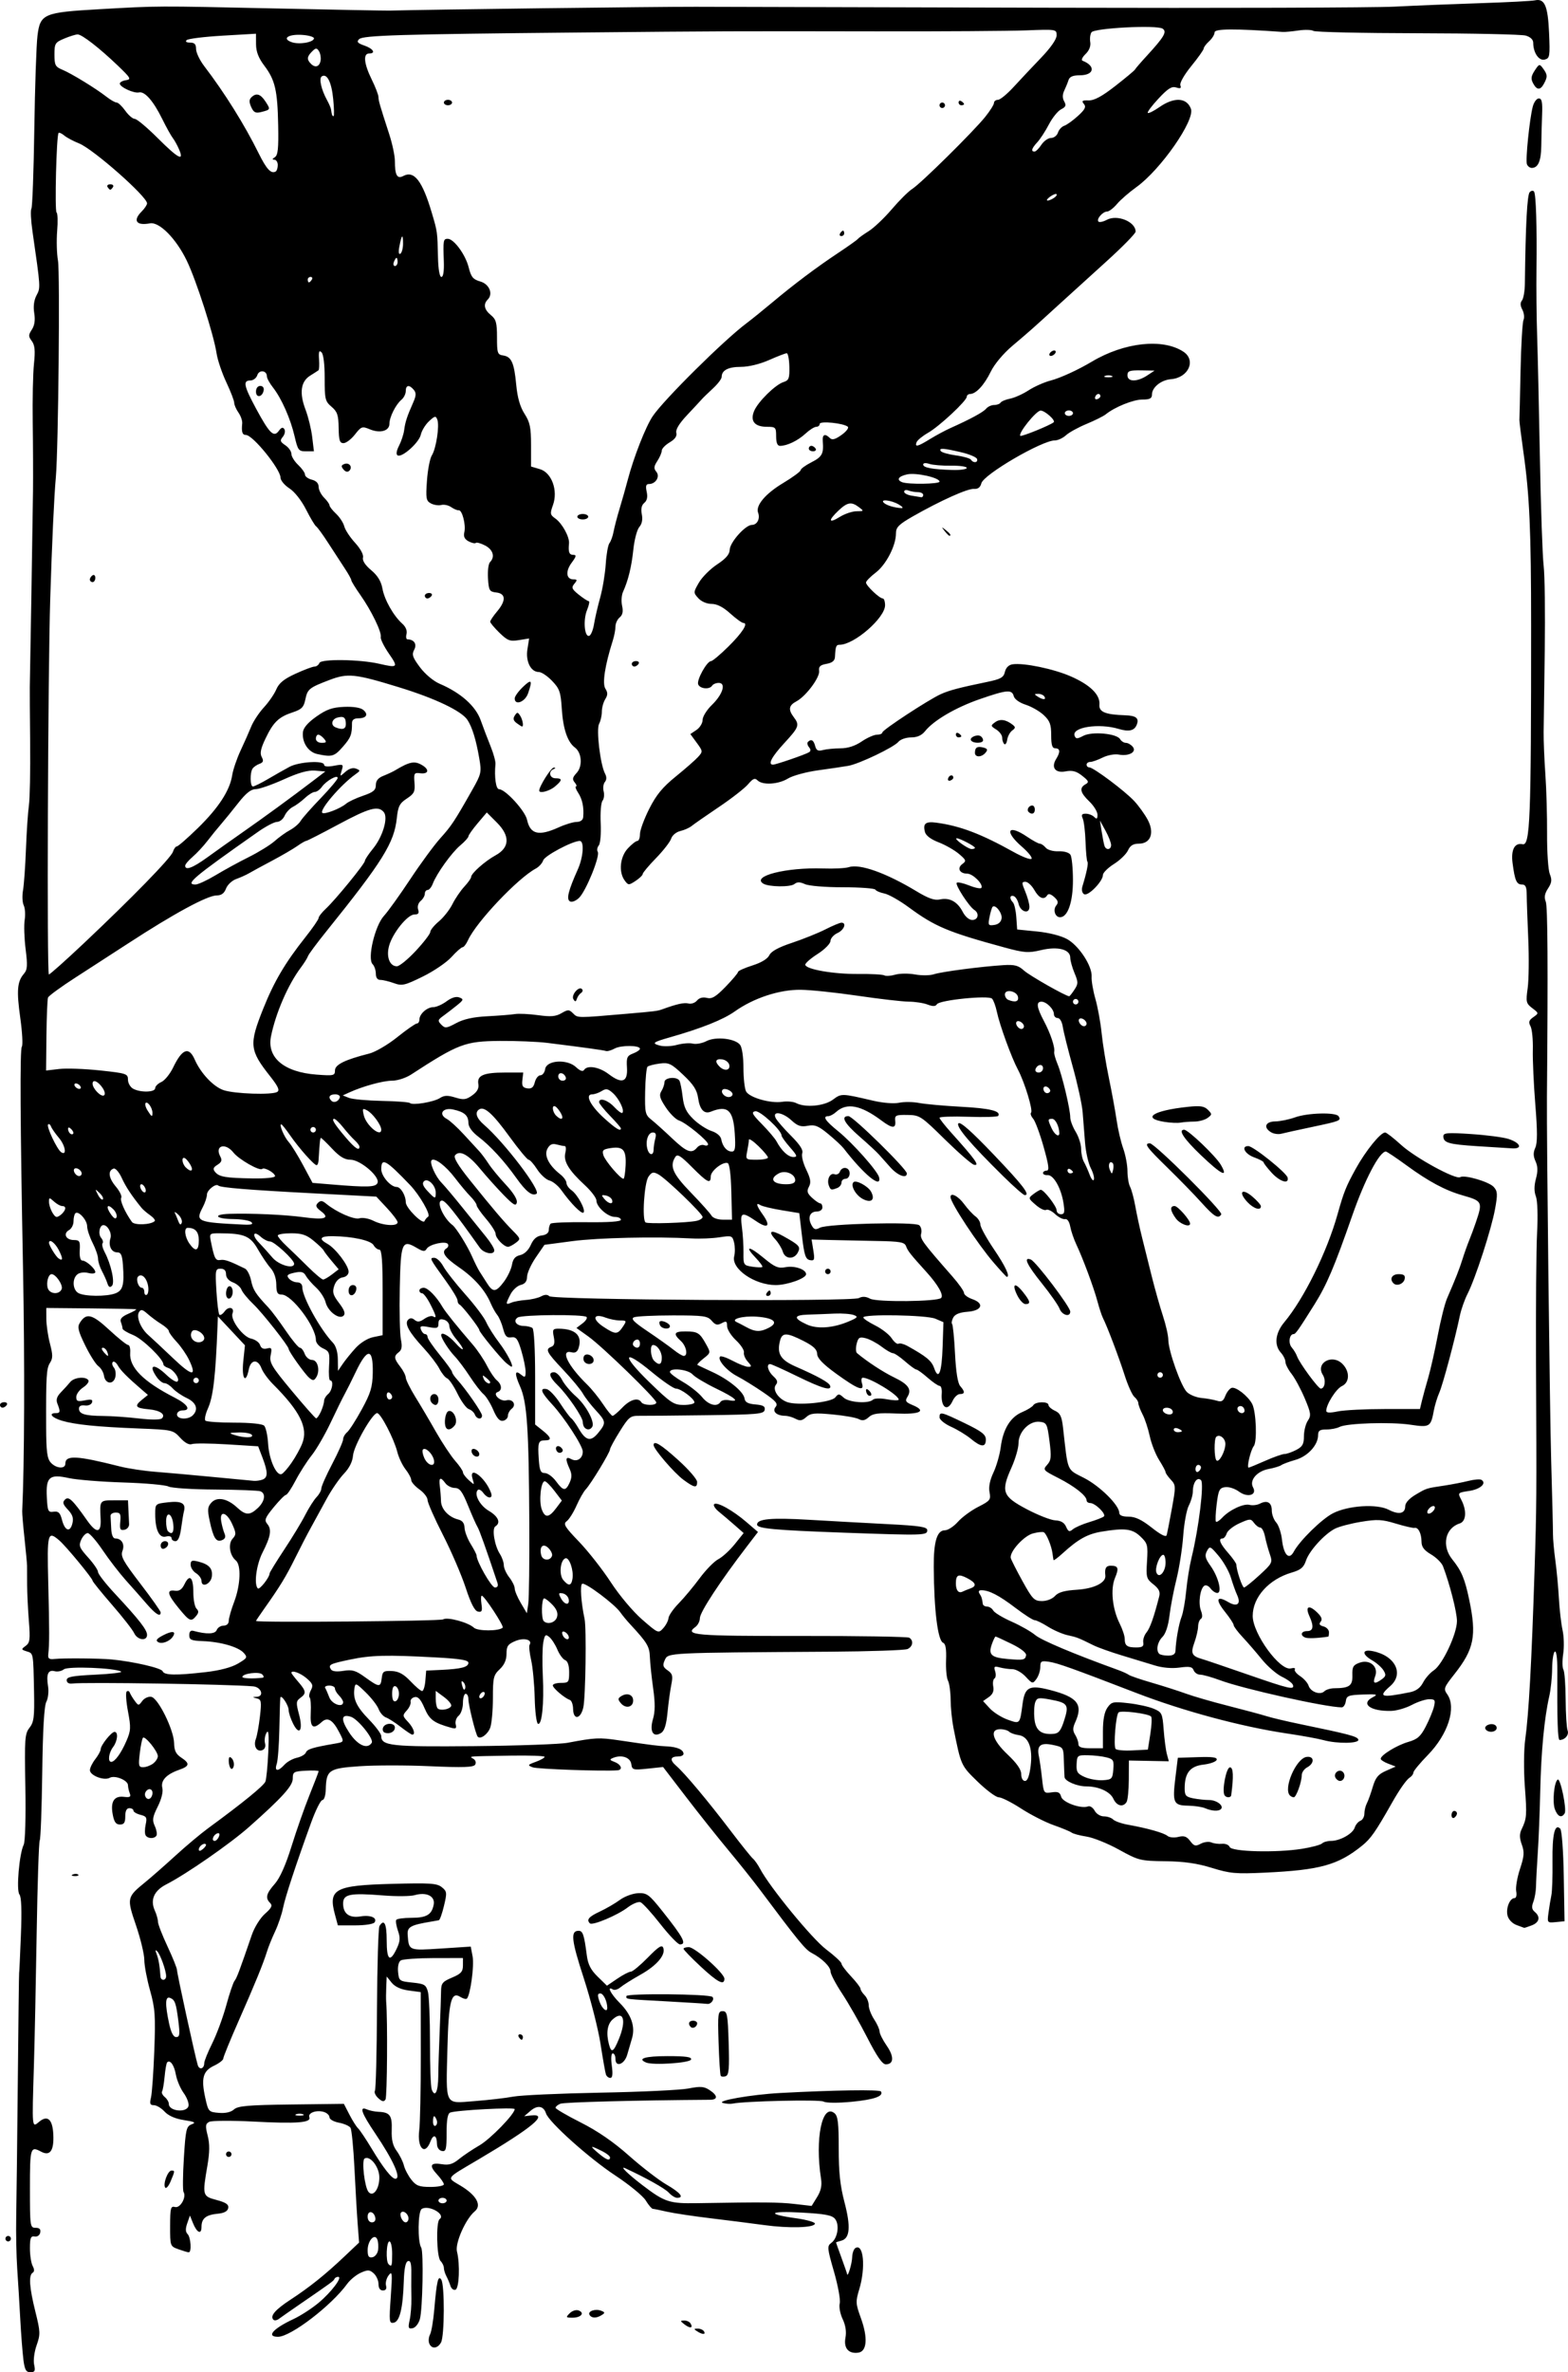 <?xml version="1.0" encoding="UTF-8"?>
<svg version="1.0" viewBox="0 0 575.77 870.64" xmlns="http://www.w3.org/2000/svg">
<g transform="translate(311.14 -23.938)">
<path d="m-302.56 889.83c-0.33-2.62-0.84-9.25-1.14-14.75-0.29-5.5-0.8-13.83-1.12-18.5-0.32-4.68-0.48-13.23-0.37-19 0.11-5.78 0.38-28.28 0.59-50 0.21-21.73 0.42-39.5 0.48-39.5s0.35-6.2 0.65-13.77c0.37-9.19 0.19-14.19-0.53-15.06-1.23-1.48-0.07-14.98 1.56-18.25 0.55-1.11 0.81-10.09 0.61-21.24-0.33-17.7-0.2-19.51 1.52-21.7 1.61-2.05 1.85-3.93 1.67-13.19-0.29-14.52-0.21-14.07-2.69-14.85-2.07-0.66-2.09-0.77-0.39-2.01 1.56-1.14 1.72-2.33 1.18-9.12-0.34-4.3-0.63-10.29-0.64-13.31-0.01-3.03-0.03-6.18-0.03-7-0.01-0.83-0.43-5.33-0.93-10-0.51-4.68-0.89-9.18-0.85-10 0.82-16.63 0.96-54.9 0.31-88.5-1.04-54.37-1.18-81.03-0.44-82 0.42-0.55 0.16-5.28-0.57-10.5-1.41-10.05-1.14-13.41 1.34-16.26 1.27-1.46 1.37-3.01 0.62-9-0.5-3.98-0.66-8.82-0.35-10.74 0.3-1.93 0.15-4.34-0.35-5.37-0.5-1.02-0.62-3.5-0.26-5.5 0.35-2 0.84-8.81 1.08-15.13 0.24-6.33 0.72-13.53 1.08-16 0.36-2.48 0.56-12.83 0.46-23-0.11-10.18-0.16-19.4-0.13-20.5 0.11-3.74 1.06-61.96 1.18-72 0.06-5.5 0.02-16.79-0.1-25.09s0.08-17.97 0.45-21.5c0.51-4.88 0.32-6.88-0.79-8.37-1.28-1.72-1.28-2.23 0.02-4.22 1-1.52 1.28-3.49 0.87-6.04-0.4-2.46-0.1-4.74 0.84-6.52 1.51-2.83 1.52-2.62-1.49-23.51-0.58-3.98-0.75-7.72-0.39-8.3 0.36-0.587 0.84-13.753 1.07-29.26 0.23-15.506 0.75-30.89 1.16-34.185 0.99-8.07 2.23-8.601 22.74-9.764 21.97-1.246 20.26-1.239 64.5-0.281 21.72 0.471 40.62 0.827 42 0.791 15.74-0.411 97.974-1.433 112.5-1.399 10.447 0.025 69.397 0.18 131 0.345 61.6 0.165 118.07-0.012 125.5-0.393 7.42-0.381 21.6-0.955 31.5-1.275 9.9-0.321 18.96-0.792 20.13-1.048 3.56-0.774 4.75 1.989 5.19 11.973 0.37 8.598 0.26 9.287-1.6 9.775-2.13 0.556-4.22-2.506-4.22-6.171 0-1.154-1.03-2.142-2.75-2.637-1.52-0.436-19.4-0.822-39.75-0.859-20.35-0.036-37.55-0.422-38.22-0.857-0.68-0.435-3.15-0.505-5.5-0.154-2.36 0.35-4.96 0.589-5.78 0.531-17.71-1.246-25-1.201-25 0.152 0 0.799-0.9 2.267-2 3.262-1.1 0.996-2 2.197-2 2.67 0 0.472-2.06 3.379-4.57 6.46-2.62 3.225-4.32 6.217-4 7.052 0.42 1.089 0.04 1.285-1.53 0.788-1.63-0.518-3.05 0.371-6.51 4.088-2.43 2.612-4.2 4.972-3.92 5.244 0.27 0.273 2.21-0.696 4.31-2.153 5.41-3.748 10-3.487 11.53 0.656 1.54 4.18-11.13 22.362-20.04 28.745-2.63 1.879-5.83 4.662-7.112 6.184-1.286 1.52-2.919 2.77-3.627 2.77-1.614 0-4.043 2.82-3.175 3.69 0.354 0.35 1.734 0.06 3.066-0.65 3.843-2.06 10.578 0.7 10.578 4.33 0 0.68-4.84 5.62-10.753 10.97-5.912 5.35-14.061 12.75-18.108 16.44-9.359 8.54-9.627 8.78-16.382 14.5-3.331 2.82-6.596 6.71-7.955 9.5-2.383 4.88-5.381 8.13-7.555 8.18-0.687 0.02-1.25 0.47-1.25 1 0 1.49-10.068 10.88-14.204 13.24-2.037 1.16-3.935 2.72-4.218 3.45-0.733 1.91 0.363 1.66 4.922-1.15 2.2-1.35 5.575-3.17 7.5-4.03 7.398-3.31 12.071-5.85 13.137-7.14 0.609-0.73 1.926-1.33 2.927-1.33 1 0 2.06-0.4 2.356-0.87 0.296-0.48 1.887-1.14 3.536-1.47s4.695-1.71 6.771-3.06c2.075-1.35 5.68-2.95 8.011-3.56 3.653-0.96 10.037-3.88 15.262-6.99 11.873-7.06 25.953-8.59 33.523-3.63 4.81 3.15 1.9 9.6-4.56 10.11-3.59 0.28-6.96 3.01-6.96 5.62 0 1.45-0.77 1.85-3.54 1.85-3.34 0-10.134 2.75-13.463 5.45-0.825 0.66-3.975 2.23-7 3.49-3.025 1.25-6.429 3.12-7.564 4.16-1.136 1.04-2.983 1.9-4.105 1.9-4.714 0-26.151 12.5-26.971 15.73-0.386 1.51-1.252 2.17-2.713 2.06-2.317-0.18-12.36 4.34-22.397 10.06-5.246 3-6.25 4.01-6.25 6.28 0 4.48-3.605 11.46-7.415 14.37-1.972 1.5-3.585 3.15-3.585 3.66 0 1.13 4.955 5.84 6.146 5.84 0.47 0 0.854 1.12 0.854 2.49 0 4.65-11.347 14.51-16.688 14.51-1.293 0-1.509 0.56-1.71 4.48-0.071 1.39-1.008 2.15-3.102 2.52-2.317 0.42-2.936 1-2.717 2.59 0.33 2.39-4.857 9.33-8.363 11.19-2.78 1.47-3.035 3.02-0.952 5.78 2.212 2.92 1.948 3.65-3.462 9.52-4.653 5.05-6.161 7.92-4.162 7.92 1.083 0 11.868-3.71 13.224-4.55 0.704-0.43 0.701-1.03-0.011-1.88-0.572-0.69-0.743-1.55-0.382-1.92 1.189-1.18 2.083-0.69 2.649 1.48 0.435 1.66 1.068 1.99 2.867 1.51 1.27-0.34 4.159-0.62 6.42-0.63 2.718-0.01 5.358-0.86 7.794-2.51 2.026-1.38 4.564-2.5 5.64-2.5 1.075 0 1.955-0.36 1.955-0.81 0-0.92 16.926-12.01 21.464-14.07 3.135-1.41 6.743-2.36 17.002-4.48 5.036-1.04 6.055-1.62 6.541-3.69 0.363-1.55 1.401-2.57 2.814-2.78 4.157-0.6 15.069 1.67 21.394 4.44 7.142 3.13 10.809 6.75 10.498 10.35-0.233 2.7 2.143 3.68 9.48 3.92 3.99 0.13 5.15 1.07 4.23 3.45-0.85 2.21-2.88 2.69-6.616 1.56-7.32-2.2-17.411-0.63-16.199 2.53 0.454 1.18 0.928 1.18 3.212-0.01 3.211-1.68 12.252-0.85 13.483 1.23 0.44 0.75 1.39 1.36 2.12 1.36s1.87 0.64 2.52 1.43c1.58 1.91-1.41 3.58-5.141 2.87-1.472-0.28-4.124 0.21-5.893 1.09s-3.822 1.61-4.562 1.61c-0.741 0-1.347 0.45-1.347 1s0.449 1 0.997 1c1.502 0 13.086 8.67 16.506 12.36 1.65 1.78 3.87 4.87 4.94 6.87 2.57 4.81 1.09 8.77-3.26 8.77-2.07 0-3.17 0.68-3.98 2.46-0.62 1.35-2.94 3.61-5.165 5.01-2.221 1.4-4.038 3.21-4.038 4.02 0 2.35-5.491 7.94-6.924 7.05-0.747-0.46-0.987-1.63-0.595-2.91 1.529-4.99 2.255-8.56 1.827-8.99-0.252-0.25-0.565-3.54-0.695-7.3s-0.595-7.63-1.032-8.59c-0.605-1.34-0.34-1.75 1.112-1.75 1.049 0 2.447 0.54 3.107 1.2 0.933 0.93 1.2 0.75 1.2-0.82 0-1.1-1.35-3.3-3-4.88-3.367-3.23-3.756-4.98-1.398-6.3 1.376-0.77 1.202-1.21-1.223-3.12-2.161-1.7-3.598-2.08-6.115-1.61-3.791 0.72-5.393-1.44-3.422-4.59 1.575-2.52 1.455-3.88-0.342-3.88-1.125 0-1.5-1.2-1.5-4.82 0-3.96-0.486-5.26-2.75-7.38-1.512-1.41-4.493-3.12-6.625-3.8-2.27-0.73-4.078-2.02-4.366-3.12-0.665-2.54-2.486-2.39-12.498 1.08-8.849 3.07-16.912 7.79-20.083 11.76-1.236 1.54-2.887 2.28-5.128 2.28-1.831 0-3.907 0.72-4.654 1.62-1.675 2.02-14.337 8.08-18.396 8.81-1.65 0.29-6.6 1.03-11 1.63-4.4 0.6-9.403 1.96-11.118 3.01-3.527 2.18-9.369 2.54-11.211 0.7-0.973-0.98-1.694-0.68-3.45 1.4-1.222 1.45-6.046 5.22-10.721 8.36-4.675 3.15-9.175 6.28-10 6.96s-2.707 1.52-4.183 1.87c-1.512 0.36-2.981 1.58-3.364 2.79-0.375 1.18-2.88 4.4-5.567 7.16s-4.886 5.38-4.886 5.83c0 0.44-1.179 1.58-2.621 2.53-2.499 1.64-2.686 1.63-4-0.17-2.266-3.1-1.717-8.66 1.162-11.76 1.397-1.51 2.972-2.74 3.5-2.74 0.527 0 0.959-1.14 0.959-2.53s1.527-5.55 3.394-9.25c2.59-5.13 4.898-7.94 9.754-11.87 3.498-2.84 7.185-6.06 8.193-7.18 1.782-1.97 1.768-2.11-0.505-5.21l-2.336-3.19 2.25-1.51c1.238-0.83 2.25-2.49 2.25-3.69s1.531-3.67 3.403-5.48c3.998-3.87 5.31-8.09 2.518-8.09-0.992 0-2.081 0.45-2.421 1-0.94 1.52-4.489 1.19-5.128-0.48-0.619-1.61 3.217-8.52 4.731-8.52 0.517 0 3.337-2.37 6.267-5.25 5.215-5.14 7.527-8.75 5.602-8.75-0.532 0-2.709-1.58-4.84-3.5-2.598-2.35-4.854-3.5-6.848-3.5-1.743 0-3.754-0.87-4.859-2.09-1.85-2.04-1.845-2.15 0.237-5.75 1.167-2.01 4.171-5.01 6.675-6.66 3.19-2.1 4.57-3.7 4.609-5.34 0.064-2.76 5.769-9.16 8.167-9.16 1.912 0 3.089-2.31 2.269-4.45-1.009-2.63 2.668-7 9.19-10.91 3.536-2.13 6.428-4.25 6.428-4.73s1.8-1.79 4-2.91c3.904-1.99 4.514-3.14 4.118-7.75-0.21-2.45 0.834-2.9 2.605-1.13 0.831 0.83 1.944 0.54 4.277-1.12 1.735-1.24 2.782-2.59 2.327-3.01-1.434-1.32-10.327-2.23-10.327-1.05 0 0.58-0.567 1.06-1.26 1.06s-2.48 1.13-3.971 2.51c-2.768 2.57-6.762 4.49-9.334 4.49-0.973 0-1.435-1.13-1.435-3.5 0-3.31-0.184-3.5-3.377-3.5-4.525 0-6.239-2.1-4.717-5.78 1.417-3.42 7.81-9.71 10.825-10.65 1.935-0.6 2.216-1.35 2.119-5.63-0.061-2.72-0.49-4.94-0.952-4.94s-3.385 1.12-6.494 2.5c-3.401 1.5-7.515 2.5-10.328 2.5-4.671 0-7.076 1.25-7.076 3.69 0 0.71-1.462 2.63-3.25 4.27-1.787 1.65-3.618 3.42-4.067 3.95-0.449 0.52-2.841 3.1-5.315 5.72-2.929 3.1-4.334 5.39-4.027 6.56 0.319 1.22-0.468 2.36-2.435 3.52-1.598 0.95-2.906 2.31-2.906 3.04 0 0.72-0.728 2.43-1.618 3.79-1.304 1.99-1.377 2.76-0.378 3.96 1.45 1.75-0.205 4.5-2.706 4.5-1.08 0-1.296 0.73-0.833 2.84 0.423 1.92 0.139 3.24-0.878 4.08-1.011 0.84-1.31 2.21-0.914 4.19 0.382 1.91 0.06 3.55-0.916 4.66-0.827 0.95-1.81 4.65-2.183 8.23-0.667 6.37-1.891 11.38-3.818 15.63-0.532 1.17-0.674 3.46-0.317 5.09 0.455 2.07 0.186 3.34-0.894 4.24-0.85 0.7-1.545 2.21-1.545 3.34s-0.438 3.44-0.975 5.13c-2.885 9.09-3.921 15.76-2.739 17.65 0.932 1.49 0.922 2.35-0.045 3.9-0.683 1.1-1.241 3.15-1.241 4.57s-0.457 3.43-1.015 4.47c-1.103 2.07 0.448 15 2.193 18.29 0.627 1.18 0.604 2.24-0.067 3.05-0.565 0.68-0.768 2.23-0.451 3.44 0.317 1.22 0.126 2.77-0.424 3.45-0.55 0.69-0.848 4.37-0.663 8.2 0.189 3.88-0.122 7.5-0.703 8.2-0.573 0.69-0.744 1.74-0.379 2.33 0.944 1.53-4.361 14.55-6.898 16.93-1.226 1.15-2.64 1.68-3.35 1.24-1.33-0.83-0.55-3.93 2.935-11.72 2.032-4.53 2.426-10.43 0.697-10.43-2.682 0-12.872 5.41-13.412 7.12-0.33 1.03-1.55 2.39-2.72 3.01-6.63 3.55-21.86 19.63-24.89 26.29-0.65 1.42-1.54 2.58-1.99 2.58s-2.29 1.62-4.09 3.61-6.56 5.22-10.57 7.18c-6.63 3.25-7.6 3.47-10.57 2.39-1.8-0.65-4.03-1.18-4.95-1.18-1.09 0-1.68-0.82-1.68-2.3 0-1.27-0.54-2.84-1.19-3.49-2-2 0.84-14.07 4.17-17.71 1.51-1.65 5.84-7.69 9.63-13.42s8.76-12.5 11.04-15.04c4.16-4.63 5.22-6.23 11.74-17.75 3.33-5.86 3.47-6.49 2.61-11.5-1.18-6.9-2.6-11.52-4.35-14.2-2.16-3.3-11.85-7.92-25.16-12-16.15-4.96-18.79-5.23-25.49-2.68-7.52 2.86-8.1 3.34-8.89 7.21-0.58 2.81-1.35 3.59-4.63 4.67-5.15 1.7-7.11 3.59-9.98 9.6-1.77 3.68-2.13 5.44-1.4 6.8 0.76 1.42 0.58 1.99-0.81 2.5-0.99 0.36-2.12 1.14-2.53 1.73-1.03 1.51-0.95 6.58 0.11 6.58 0.48 0 2.99-1.24 5.57-2.75 2.58-1.52 6.12-3.52 7.87-4.46 3.51-1.87 12.69-2.42 12.69-0.75 0 0.66 1.33 0.8 3.61 0.37 3.45-0.65 3.57-0.57 2.86 1.7-0.73 2.36-0.71 2.36 1.36 0.52 1.32-1.18 2.75-1.62 3.88-1.18 1.68 0.65 1.66 0.78-0.21 2.1-5.25 3.71-13.26 13.02-12.16 14.13 0.73 0.72 6.58-1.52 8.74-3.35 0.87-0.74 3.68-2.06 6.25-2.93 3.75-1.28 4.67-2.05 4.67-3.9 0-1.59 0.85-2.65 2.75-3.39 1.51-0.6 3.42-1.49 4.25-1.98 5.3-3.18 7.13-3.57 9.76-2.09 3.06 1.71 2.73 3.53-0.57 3.1-2.09-0.27-2.27 0.04-2 3.48 0.27 3.28-0.1 4.04-2.82 5.83-2.64 1.73-3.2 2.83-3.66 7.15-0.96 9.1-5.14 15.81-25.95 41.67-3.45 4.28-6.45 8.33-6.67 9-0.22 0.68-1.41 2.58-2.65 4.23-4.69 6.27-9.2 16.66-10.93 25.2-1.59 7.82 4.78 13.17 16.74 14.06 6.3 0.47 6.75 0.37 6.75-1.55 0-2.12 3.68-3.93 12.57-6.17 2.26-0.57 6.86-3.26 10.32-6.04 3.43-2.75 6.66-5 7.17-5 0.52 0 0.94-0.65 0.94-1.43 0-2.06 2.81-4.57 5.11-4.57 1.08 0 3.27-0.96 4.86-2.14 1.85-1.37 3.53-1.88 4.7-1.42 1.66 0.64 1.58 0.9-0.86 2.88-1.48 1.2-3.73 2.93-5 3.85-2.08 1.5-2.16 1.82-0.78 3.24 1.38 1.43 1.89 1.38 5.5-0.56 2.73-1.47 6.3-2.25 11.47-2.51 4.12-0.21 8.65-0.57 10.06-0.8 1.42-0.23 5.24-0.05 8.5 0.4 4.67 0.65 6.5 0.5 8.6-0.72 2.41-1.41 2.81-1.4 4.3 0.09 1.694 1.7 1.345 1.7 19.537 0.13 10.354-0.89 11.415-1.02 13-1.59 5.519-2.01 8.209-2.61 9.809-2.19 1.007 0.26 2.413-0.23 3.125-1.08 0.823-1 2.145-1.35 3.626-0.98 1.851 0.47 3.268-0.38 6.885-4.1 2.506-2.58 4.555-5.01 4.555-5.41s2.363-1.47 5.251-2.38c3.294-1.04 5.624-2.45 6.25-3.78 0.677-1.43 3.364-2.9 8.321-4.54 4.028-1.34 9.525-3.55 12.217-4.91 2.692-1.37 5.36-2.48 5.928-2.48 2.026 0 0.99 2.7-1.467 3.81-1.375 0.63-2.525 1.94-2.554 2.92-0.03 0.98-2.144 3.1-4.75 4.77-2.583 1.65-4.606 3.43-4.495 3.97 0.349 1.69 10.484 3.43 19.434 3.35 4.749-0.05 9.072 0.19 9.607 0.52 0.536 0.33 2.326 0.21 3.979-0.26 1.652-0.48 4.936-0.51 7.297-0.08 2.36 0.43 5.46 0.4 6.887-0.07 2.817-0.94 17.563-2.86 25.595-3.35 4.071-0.25 5.465 0.12 7.5 1.98 2.031 1.86 15.383 9.44 16.619 9.44 0.184 0 1.044-1.09 1.911-2.41 1.428-2.18 1.431-2.75 0.023-6.12-0.854-2.05-1.553-4.57-1.553-5.62 0-3.06-4.566-4.25-10.744-2.78-4.693 1.11-6.114 1.01-13.5-1-20.58-5.6-25.435-7.63-35.034-14.7-3.365-2.48-7.388-4.76-8.94-5.07-1.553-0.31-3.066-0.95-3.362-1.43-0.296-0.48-5.665-0.87-11.932-0.87-6.44 0-12.488-0.5-13.911-1.15-1.849-0.84-2.873-0.85-3.856-0.04-1.429 1.19-9.452 1.09-11.441-0.14-4.459-2.76 8.412-6.02 21.945-5.57 4.001 0.14 8.265-0.08 9.476-0.48 4.01-1.33 13.658 2.11 24.786 8.82 4.475 2.7 6.67 3.46 8.691 3.02 3.484-0.77 6.408 0.83 8.337 4.57 0.917 1.77 2.333 2.97 3.511 2.97 2.194 0 2.673-2.46 0.721-3.7-1.925-1.23-7.123-9.26-6.437-9.95 0.334-0.33 2.406 0.12 4.605 1s4.201 1.27 4.449 0.87c0.801-1.3-3.121-5.22-5.215-5.22-2.792 0-3.813-2.04-1.769-3.54 1.53-1.12 1.41-1.46-1.308-3.75-1.646-1.38-4.995-3.28-7.442-4.22-2.801-1.07-4.65-2.46-4.992-3.77-0.816-3.12 0.223-3.96 4.229-3.42 8.719 1.18 16.343 4.08 28.396 10.79 3.17 1.77 6.095 2.87 6.5 2.46 0.406-0.42-1.175-2.41-3.513-4.43-6.661-5.76-5.185-8.48 1.965-3.62 2.023 1.37 4.098 2.5 4.61 2.5 0.511 0 1.478 0.66 2.147 1.46 0.694 0.84 2.718 1.41 4.711 1.34 2.049-0.08 3.865 0.45 4.391 1.28 0.492 0.78 0.902 4.95 0.911 9.26 0.016 8.1-1.91 13.66-4.732 13.66-1.837 0-2.701-2.76-1.368-4.36 0.838-1.01 0.645-1.76-0.789-3.06-1.242-1.12-2.125-1.35-2.556-0.65-1.162 1.88-2.995 1.13-4.743-1.94-0.937-1.65-2.406-2.99-3.264-2.99-1.404 0-1.409 0.36-0.046 3.62 0.832 1.99 1.513 4.5 1.513 5.57 0 2.82-3.272 1.89-3.984-1.12-0.314-1.34-1.121-2.61-1.793-2.83-1.445-0.48-1.622 0.95-0.286 2.31 0.515 0.52 1.078 2.97 1.25 5.45l0.313 4.5 7.33 0.73c4.397 0.44 8.819 1.57 11.051 2.82 4.361 2.45 9.22 9.91 8.961 13.76-0.1 1.48 0.527 5.16 1.393 8.19 0.865 3.02 1.889 8.65 2.274 12.5 0.386 3.85 1.589 11.27 2.674 16.5 1.085 5.22 2.362 12.2 2.838 15.5s1.562 7.97 2.422 10.37c0.86 2.41 1.56 6.15 1.56 8.32 0 2.16 0.43 4.75 0.96 5.74 0.53 1 1.4 4.23 1.93 7.19s1.63 8.08 2.46 11.38c0.82 3.3 2.44 9.78 3.59 14.39 1.16 4.62 2.99 11.11 4.08 14.42s1.98 7.25 1.98 8.76c0 3.98 4.61 16.98 6.8 19.17 1.03 1.03 3.46 2.02 5.39 2.2 1.94 0.18 4.48 0.64 5.66 1.01 1.68 0.53 2.35 0.15 3.07-1.75 0.51-1.34 1.54-2.67 2.28-2.95 1.51-0.58 6.01 2.9 7.58 5.85 1.48 2.77 1.91 13.85 0.6 15.5-1.14 1.44-2.68 7.9-1.89 7.9 0.25 0 2.99-1.13 6.1-2.5 3.11-1.38 6.3-2.5 7.08-2.5 0.79 0 2.71-0.67 4.28-1.48 2.32-1.2 2.85-2.13 2.85-5.03 0-1.96 0.64-4.53 1.43-5.71 1.27-1.92 1.15-2.8-1.15-8.25-1.42-3.35-3.6-7.38-4.83-8.95-1.24-1.57-2.25-3.54-2.25-4.39 0-0.84-0.75-2.36-1.67-3.38-2.55-2.81-2.06-7.2 1.25-11.16 7.23-8.65 15.67-25.73 19.57-39.65 2.29-8.16 3.13-10.25 6.65-16.63 3.66-6.64 9.11-13.38 10.82-13.37 0.48 0 3.13 2.06 5.88 4.57 5.17 4.71 20.04 12.83 21.67 11.82 1.56-0.96 10.56 1.66 12.31 3.58 1.43 1.59 1.5 2.63 0.49 8.17-1.32 7.29-7.22 25.47-10.1 31.11-1.07 2.09-2.34 5.71-2.82 8.03-1.79 8.63-6.26 25.32-7.55 28.22-0.73 1.65-1.63 4.6-2 6.56-1.11 6.02-1.49 6.25-8.62 5.19-7.23-1.08-23.44-0.56-26.04 0.83-0.94 0.5-3.09 0.92-4.78 0.92-2.44 0-3.06 0.42-3.06 2.09 0 3.63-3.8 7.77-8.3 9.06-2.31 0.66-4.65 1.53-5.2 1.93-0.55 0.41-2.67 1.05-4.7 1.43-4.27 0.8-7.12 4.17-5.68 6.74 1.58 2.83-1.99 3.9-5.17 1.55-1.48-1.09-3.75-1.83-5.07-1.64-2.1 0.3-2.47 1.03-3.12 6.27-0.4 3.26-0.52 6.14-0.26 6.41 0.27 0.26 1.28-0.38 2.26-1.43 2.66-2.87 7.87-5.32 10.08-4.74 1.07 0.28 2.79 0.08 3.8-0.45 2.7-1.39 4.36-0.42 4.36 2.53 0 1.42 0.73 3.39 1.62 4.38 0.89 0.98 1.84 3.82 2.12 6.31 0.64 5.64 2.6 7.65 4.32 4.43 2.17-4.05 10.3-12.02 14.41-14.12 5.61-2.86 16.12-3.53 20.43-1.3 3.78 1.95 6.1 1.45 6.1-1.32 0-1.18 1.47-2.81 3.75-4.16 4.17-2.47 3.83-2.36 10.75-3.4 2.75-0.42 6.7-1.19 8.77-1.71 2.08-0.52 4.19-0.69 4.71-0.38 2.03 1.26-0.39 3.45-4.46 4.07-4.29 0.64-4.3 0.65-2.92 3.29 2.06 3.95 1.79 7.9-0.6 8.65-5.37 1.71-6.72 8.22-2.73 13.18 3.4 4.22 4.61 7.1 6.23 14.83 2.78 13.27 1.8 18.14-5.49 27.36-3.86 4.89-4.01 5.31-2.55 7.38 3.4 4.86 0.25 14.65-7.15 22.23-2.92 2.99-5.31 5.89-5.31 6.43 0 0.55-0.58 1.36-1.28 1.8-1.27 0.79-3.8 4.39-6.69 9.5-5.96 10.52-7.69 12.99-10.92 15.59-8.82 7.09-15.36 8.9-35.63 9.86-10.72 0.51-12.81 0.32-19.5-1.75-5.4-1.67-10.15-2.35-17.05-2.44-9.24-0.12-9.84-0.27-17.046-4.25-4.108-2.27-9.476-4.43-11.928-4.8-2.452-0.38-4.909-1.03-5.459-1.46-0.55-0.42-3.515-1.65-6.59-2.73-3.074-1.08-8.451-3.82-11.949-6.09-3.497-2.27-7.191-4.13-8.209-4.13s-4.512-2.59-7.766-5.75c-6.14-5.97-6.096-5.87-8.872-19.75-0.551-2.75-1.018-7.38-1.04-10.29-0.022-2.9-0.459-6.07-0.973-7.02-0.513-0.96-0.829-4.37-0.702-7.57 0.159-4.01-0.171-5.98-1.056-6.32-1.984-0.76-3.371-11.89-3.467-27.8-0.057-9.37 1.197-13.5 4.092-13.5 1.109 0 3.258-1.4 4.774-3.11 1.517-1.71 4.884-4.18 7.482-5.5 4.351-2.21 4.678-2.63 4.136-5.35-0.384-1.92 0.116-4.43 1.441-7.24 1.116-2.37 2.326-6.6 2.689-9.41 0.845-6.56 3.563-10.97 7.857-12.77 1.875-0.78 3.715-1.92 4.09-2.52 0.858-1.39 5.563-1.46 5.563-0.08 0 0.56 1.073 1.51 2.385 2.11 1.923 0.87 2.498 2.08 2.967 6.22 1.881 16.63 1.237 15.1 7.798 18.48 5.807 3 12.85 9.99 12.85 12.76 0 0.93 1.143 1.41 3.413 1.41 2.47 0 4.81 1.11 8.51 4.03 3.34 2.64 5.24 3.59 5.48 2.75 0.21-0.7 1.07-5.11 1.92-9.78 1.48-8.17 1.46-8.59-0.39-10.57-1.06-1.13-1.93-2.38-1.93-2.77s-1.07-2.39-2.37-4.45c-1.3-2.07-2.85-6.01-3.44-8.76-0.59-2.74-1.77-6.34-2.63-7.97-0.85-1.64-1.55-3.49-1.56-4.11 0-0.62-0.65-1.66-1.44-2.32s-2.39-4.2-3.56-7.87c-2.094-6.57-6.439-18.03-8.009-21.11-0.439-0.87-1.34-3.6-2-6.07-1.349-5.06-5.306-15.71-7.802-21-0.907-1.93-1.898-4.85-2.202-6.5-0.336-1.82-1.088-2.89-1.909-2.71-0.745 0.16-2.385-0.67-3.644-1.85-1.259-1.19-2.74-1.87-3.29-1.53-0.551 0.34-2.272-0.49-3.824-1.84-2.784-2.41-2.795-2.47-0.823-3.98 1.1-0.84 2.298-1.54 2.661-1.56 1.124-0.06 5.839 6.04 5.839 7.54 0 0.79 0.715 1.43 1.588 1.43 1.309 0 1.468-0.75 0.903-4.25-0.873-5.42-3.681-10.29-5.827-10.11-0.915 0.07-1.664-0.27-1.664-0.75 0-0.49 0.604-0.89 1.342-0.89 1.036 0 0.778-2-1.13-8.75-1.36-4.82-3.089-9.47-3.844-10.33-0.755-0.87-1.096-1.86-0.759-2.2 0.796-0.8-2.377-11.22-4.786-15.72-2.392-4.47-6.727-16.37-7.776-21.33-0.444-2.11-1.242-4.27-1.773-4.8-1.298-1.3-19.284 0.52-20.227 2.05-0.516 0.84-1.468 0.87-3.445 0.12-1.503-0.58-4.615-1.05-6.917-1.06-2.302-0.02-10.71-0.99-18.685-2.16-7.975-1.17-17.425-2.17-21-2.2-7.785-0.09-17.264 3.03-24.164 7.93-4.275 3.04-12.258 6.23-23.836 9.52-6.297 1.79-6.799 2.2-3.699 3.03 1.496 0.4 4.343 0.28 6.326-0.27 1.984-0.54 4.584-0.75 5.778-0.45 1.195 0.3 3.44-0.11 4.989-0.91 3.397-1.77 10.502-1 12.356 1.34 0.726 0.91 1.25 4.45 1.25 8.44 0 3.78 0.432 7.68 0.96 8.67 1.207 2.26 8.91 4.47 13.252 3.82 1.808-0.28 4.116-0.07 5.128 0.46 3.365 1.76 10.301 1.12 13.504-1.25 3.168-2.34 3.112-2.34 14.828 0.39 3.585 0.83 7.566 1.14 9.5 0.74 1.83-0.38 5.128-0.34 7.328 0.08 2.2 0.43 9.175 1.06 15.5 1.4 10.548 0.56 14.65 1.58 13.558 3.34-0.231 0.38-5.176 0.53-10.989 0.33-5.813-0.19-10.569-0.03-10.569 0.36 0 0.38 1.913 2.82 4.25 5.42 8.993 10 10.648 12.32 8.413 11.83-0.865-0.19-5.669-4.37-10.675-9.28-8.796-8.65-9.259-8.95-13.795-9-4.286-0.06-4.672 0.13-4.455 2.19 0.305 2.88-1.076 2.84-5.055-0.14-7.602-5.68-12.759-6.66-16.634-3.16-0.939 0.85-2.233 1.55-2.878 1.55-2.243 0-1.141 1.69 3.579 5.51 5.389 4.35 14.587 14.71 15.073 16.98 0.926 4.31-5.569-1.01-13.05-10.7-0.7-0.9-3.24-3.26-5.644-5.24-3.628-2.99-4.909-3.5-7.529-3.01-2.504 0.47-3.731 0.06-5.93-1.97-3.316-3.08-7.296-3.61-5.781-0.78 0.528 0.99 3.07 3.9 5.649 6.48 3.229 3.23 4.492 5.21 4.054 6.35-0.35 0.91 0.303 3.59 1.45 5.96 1.624 3.36 1.848 4.75 1.012 6.32-0.87 1.62-0.657 2.39 1.125 4.05 1.209 1.12 2.563 2.05 3.01 2.05 0.446 0 0.811 0.67 0.811 1.5 0 0.84-0.892 1.5-2.031 1.5-2.559 0-3.459 2.21-2.004 4.93 0.918 1.72 1.479 1.9 3.118 1.02 2.738-1.46 34.827-2.27 36.459-0.92 0.688 0.57 1.019 1.93 0.735 3.01-0.511 1.96 0.292 3.07 11.473 15.82 2.338 2.66 4.25 5.38 4.25 6.04s1.373 1.68 3.051 2.26c4.568 1.6 3.533 4.26-1.805 4.64-2.844 0.21-4.555 0.91-5.206 2.12-0.533 1-0.722 2.06-0.419 2.36 0.303 0.31 0.786 5.2 1.074 10.89 0.341 6.74 1.004 10.87 1.914 11.91 1.8 2.04 1.761 2.92-0.13 2.92-0.837 0-2.034 1.12-2.661 2.5-1.895 4.16-4.393 2.46-3.998-2.72 0.117-1.53-0.23-2.78-0.769-2.78-0.54 0-2.519-1.35-4.398-3s-3.748-3-4.153-3-2.273-1.35-4.153-3c-1.879-1.65-3.881-3-4.448-3-0.568 0-2.465-1.09-4.216-2.43-1.75-1.33-4.363-2.71-5.805-3.07-2.258-0.57-2.717-0.28-3.305 2.06-0.376 1.5-0.321 3.03 0.122 3.4 3.695 3.11 9.618 6.99 13.627 8.92 5.283 2.55 6.579 4.45 4.889 7.15-0.931 1.49-0.636 1.96 1.88 3 5.32 2.21 2.84 3.49-5.994 3.11-6.638-0.28-8.564-0.03-10.069 1.33-1.368 1.24-2.348 1.43-3.695 0.71-1.008-0.54-5.338-1.3-9.621-1.7-6.601-0.62-8.074-0.47-9.667 0.98-1.469 1.32-2.32 1.46-3.897 0.62-1.11-0.6-2.834-1.09-3.833-1.1-3.153-0.03-4.863-1.62-3.5-3.26 0.973-1.17 0.152-2.14-4.564-5.37-3.164-2.16-7.461-4.82-9.549-5.9-3.791-1.95-7.391-6.1-6.27-7.22 0.325-0.32 2.429 0.39 4.674 1.59s4.784 2.18 5.643 2.18c1.357 0 1.336-0.25-0.161-1.91-0.947-1.04-1.579-2.55-1.405-3.35s-1.146-2.83-2.934-4.5c-1.787-1.68-3.25-4.01-3.25-5.18 0-1.82-0.293-1.98-1.986-1.07-1.584 0.85-2.326 0.67-3.666-0.9-1.505-1.76-2.994-1.96-14.264-1.96-6.921 0.01-13.334 0.31-14.251 0.69-1.283 0.52-0.127 1.71 5 5.16 3.667 2.47 7.939 5.51 9.494 6.75 1.555 1.25 3.242 2.27 3.75 2.27 1.676 0 0.96-3.66-1.077-5.5-2.911-2.64-2.475-3.51 1.75-3.49 4.443 0.02 5.195 0.49 7.509 4.66 1.75 3.15 1.744 3.18-0.902 5.26-1.464 1.15-2.481 2.22-2.26 2.37 0.222 0.15 2.653 1.3 5.403 2.56 6.115 2.8 11.55 7.26 11.911 9.77 0.197 1.37 1.258 1.95 3.99 2.18 2.862 0.24 3.646 0.7 3.397 2-0.291 1.51-2.552 1.71-21.311 1.95-11.543 0.15-22.63 0.25-24.638 0.22-3.381-0.05-3.917 0.37-7.25 5.7-1.979 3.16-3.599 6.15-3.599 6.63 0 1.12-7.032 12.7-8.906 14.67-0.775 0.81-2.308 3.51-3.407 6-1.094 2.48-2.714 5.04-3.584 5.68-1.37 1.01-0.77 2.02 4.55 7.55 3.374 3.52 8.622 10.21 11.661 14.87 3.133 4.81 8.106 10.72 11.484 13.66 5.879 5.11 5.983 5.16 7.749 3.2 0.984-1.08 1.854-2.75 1.933-3.71 0.078-0.95 1.769-3.39 3.756-5.42s5.456-6.19 7.709-9.24 5.324-6.18 6.826-6.96c1.501-0.77 4.211-3.25 6.021-5.5l3.292-4.1-3.338-2.93c-1.837-1.61-4.443-3.83-5.792-4.92-1.35-1.1-2.119-2.33-1.71-2.74 1.002-1 6.847 2.24 11.941 6.63l4.155 3.57-3.92 5.11c-9.981 13-17.42 24.33-17.42 26.54 0 1.1-0.744 2.55-1.653 3.21-4.11 3.01-0.246 3.34 38.54 3.3 21.383-0.03 39.381 0.26 39.996 0.64 1.68 1.04 1.343 3.26-0.633 4.16-0.962 0.44-13.9 0.88-28.75 0.98-59.638 0.38-59.141 0.35-60.353 3.01-0.901 1.98-0.735 2.6 1.029 3.84 1.792 1.25 1.99 2.04 1.334 5.28-0.424 2.09-1.05 6.69-1.39 10.2-0.435 4.49-1.135 6.72-2.342 7.48-2.926 1.84-4.335-0.56-2.995-5.09 0.808-2.73 0.826-5.87 0.065-11.28-0.58-4.13-1.121-9.3-1.201-11.5-0.143-3.89-0.98-5.27-7.314-12.1-1.192-1.28-2.79-3.22-3.552-4.31-2.126-3.03-12.94-11.11-14-10.46-0.832 0.52-0.396 6.89 0.881 12.87 0.73 3.41 0.374 28.81-0.456 32.5-0.984 4.37-3.683 4.77-3.753 0.56-0.03-1.61-0.57-3.1-1.2-3.31-1.91-0.64-6.25-4.33-6.25-5.33 0-0.51 1.35-0.92 3-0.92 2.82 0 3-0.24 3-3.9 0-2.5-0.53-4.09-1.47-4.45-0.81-0.31-2.09-2.05-2.85-3.86-0.75-1.81-2.09-3.89-2.97-4.62-1.39-1.15-1.67-0.9-2.21 2-0.34 1.83-0.41 7.38-0.17 12.33 0.51 10.08-0.34 18.25-1.8 17.5-0.54-0.28-1.07-4.55-1.18-9.5-0.12-4.95-0.7-11.17-1.3-13.82s-0.86-5.18-0.58-5.64c1.16-1.88-2.03-2.74-5.22-1.4-2.74 1.15-3.25 1.88-3.25 4.69 0 2.25-0.81 4.08-2.5 5.67-2.28 2.13-2.5 3.09-2.5 10.61 0 4.54-0.45 9.42-0.99 10.85-0.93 2.45-3.54 4.34-4.57 3.31-0.73-0.73-3.44-11.63-3.44-13.82 0-1.08-0.45-1.95-1-1.95s-1 1.52-1 3.37c0 1.86-0.71 3.97-1.57 4.68-0.87 0.72-1.35 2.14-1.09 3.17 0.4 1.51 0.08 1.74-1.68 1.25-6.39-1.79-7.93-2.93-9.77-7.21-1.37-3.22-2.36-4.31-3.64-4.03-0.96 0.21-1.62 0.98-1.46 1.7s-0.48 2.17-1.42 3.2c-1.61 1.79-1.59 2.01 0.46 4.19s2.88 4.68 1.56 4.68c-0.33 0-2.24-1.28-4.25-2.84-2-1.56-4.44-3.12-5.41-3.47s-2.18-1.73-2.68-3.05c-0.5-1.33-2.63-4.09-4.73-6.13-3.6-3.51-3.84-3.6-4.16-1.52-0.58 3.9 0.72 6.71 5.33 11.45 2.48 2.55 4.51 5.28 4.51 6.06 0 3.61 3.63 4 34 3.72 16.22-0.16 31.75-0.71 34.5-1.24 10.041-1.9 11.515-1.97 18.691-0.91 12.325 1.82 14.185 2.06 17.806 2.25 3.751 0.19 6 1.22 6 2.74 0 0.51-0.825 0.94-1.833 0.94-3.039 0-3.352 1.26-0.85 3.44 3.134 2.72 11.683 12.93 20.144 24.06 3.765 4.95 7.376 9.45 8.025 10s1.817 2.21 2.597 3.69c3.548 6.75 19.083 25.69 24.294 29.63 3.093 2.33 5.623 4.68 5.623 5.21s1.575 2.63 3.5 4.67 3.5 4.1 3.5 4.58c0 0.47 0.675 1.53 1.5 2.36 0.825 0.82 1.503 2.48 1.506 3.68 0.004 1.2 0.901 3.53 1.994 5.18s1.99 3.65 1.994 4.44c3e-3 0.8 1.184 3.15 2.623 5.23 2.77 3.99 2.628 6.83-0.342 6.83-1.255 0-3.277-2.91-6.774-9.75-2.742-5.37-6.902-12.65-9.243-16.19-2.342-3.54-4.258-7.17-4.258-8.08 0-1.79-3.093-4.84-7-6.89-2.272-1.19-4.855-4.35-19-23.25-2.475-3.3-7.65-9.78-11.5-14.4s-10.825-13.38-15.5-19.48l-8.5-11.08-5.675 0.6c-5.361 0.57-5.693 0.47-6-1.69-0.345-2.43-3.547-3.53-6.648-2.27-1.442 0.58-1.361 0.8 0.573 1.54 2.415 0.94 3.056 2.87 1 3.03-5.343 0.41-29.477-0.44-31.147-1.1-1.95-0.76-1.86-0.91 1.15-2.01 1.78-0.65 3.25-1.47 3.25-1.83s-5.52-0.56-12.25-0.45c-16.75 0.28-15.5 0.17-13.87 1.2 0.79 0.5 1.05 1.4 0.6 2.13-0.6 0.96-4.38 1.09-16.54 0.56-8.67-0.39-20.33-0.38-25.9 0-11.35 0.78-12.22 1.39-12.41 8.59-0.05 2.12-0.6 3.82-1.23 3.82s-2.48 3.71-4.13 8.25c-5.69 15.7-9.5 27.26-10.34 31.41-0.46 2.29-1.76 6.13-2.89 8.53s-2.47 5.7-2.97 7.34c-1.42 4.57-4.37 11.79-10.48 25.64-3.08 6.98-5.59 13.14-5.59 13.71 0 0.56-1.53 1.75-3.4 2.63-4.08 1.94-4.8 4.6-3.21 11.81 1.11 5.05 1.24 5.18 4.97 5.49 2.46 0.21 4.46-0.25 5.57-1.25 1.43-1.3 5.13-1.62 21.04-1.82l19.31-0.24 2.06 4c1.14 2.2 2.56 4.45 3.17 5 0.6 0.55 2.85 3.91 4.99 7.46 4.21 7.01 7.38 11.04 8.68 11.04 2.3 0-0.66-6.67-7.38-16.62-5.11-7.58-5.99-10.12-3.05-8.83 0.96 0.43 2.87 0.82 4.25 0.88 4.19 0.17 5.04 1.34 4.85 6.67-0.12 3.6 0.38 5.72 1.82 7.68 1.1 1.5 2.29 3.88 2.64 5.3 0.35 1.43 1.59 3.79 2.74 5.25 1.76 2.24 2.87 2.67 7.02 2.67 2.71 0 4.93-0.43 4.93-0.95s-1.12-2.16-2.48-3.63c-3.06-3.29-2.5-4.46 1.8-3.76 2.51 0.41 3.98-0.03 6.23-1.88 1.62-1.32 4.98-3.57 7.46-5 4.01-2.3 12.99-11.52 12.99-13.34 0-0.75-21.42 0.39-23.67 1.26-0.93 0.36-1.33 2.59-1.33 7.48 0 6.09-0.22 6.92-1.75 6.62-1.02-0.2-1.77-1.26-1.78-2.52-0.05-3.37-1.31-3.85-2.42-0.92-2.02 5.3-4.91 2.39-4.1-4.13 0.33-2.6 0.59-15.08 0.57-27.73l-0.02-23-4.41-0.59c-2.88-0.39-5.05-1.38-6.25-2.86l-1.84-2.28-0.16 3.87c-0.09 2.12-0.1 4.53-0.03 5.36 0.56 6.58 0.37 34.89-0.24 35.88-0.59 0.96-1.21 0.85-2.65-0.45-1.03-0.94-1.59-2.16-1.24-2.72 0.34-0.56 0.69-14.12 0.76-30.13 0.08-16 0.49-29.66 0.91-30.34 1.71-2.77 2.65-0.9 2.65 5.26 0 7.26 1.19 8.27 3.65 3.1 1.31-2.74 1.4-4.01 0.49-6.61-0.61-1.77-0.9-3.57-0.64-3.99 0.26-0.43 2.73-0.77 5.49-0.77 5.64 0 7.56-1.13 8.27-4.84 0.6-3.1-2.63-4.72-6.95-3.49-1.54 0.45-6.73 0.5-11.52 0.12-12.35-0.98-14.79-0.49-14.79 2.97 0 3.71 2.25 5.39 6.34 4.73 3.71-0.61 6.28 0.46 5.23 2.16-0.39 0.63-3.47 1.12-7.09 1.12h-6.41l-1.09-4.05c-2.5-9.28 0.01-10.63 20.86-11.18 14.15-0.38 16.63-0.22 18.4 1.22 1.9 1.54 1.95 2.01 0.8 6.83-0.68 2.85-1.53 5.23-1.89 5.3s-1.55 0.28-2.65 0.47c-7.79 1.29-9.01 1.97-8.79 4.91 0.43 5.82 0.34 5.78 12.23 5l10.93-0.71 0.69 3.67c0.63 3.38-0.84 14.15-2.11 15.42-0.3 0.3-1.41 0-2.47-0.66-3.3-2.06-4.24 1.73-4.67 18.74-0.54 21.74-1.23 20.39 9.98 19.54 5.06-0.39 11.46-1.13 14.21-1.65s17.15-1.17 31.997-1.45c14.85-0.27 29.386-0.96 32.301-1.53 4.405-0.86 5.715-0.77 7.75 0.57 3.06 2 3.146 3.55 0.199 3.57-27.232 0.18-53.637 0.88-54.997 1.46-0.97 0.41-1.75 1.07-1.75 1.47s4.16 2.83 9.247 5.4c6.21 3.13 12.044 7.14 17.75 12.21 4.675 4.15 10.863 8.92 13.75 10.59 5.112 2.97 6.631 4.86 3.905 4.86-0.74 0-2.122-0.86-3.072-1.91-1.37-1.52-8.564-5.54-15.972-8.94-2.292-1.06 1.03 2.19 6.505 6.35 7.956 6.06 9.735 6.63 19.845 6.46 24.457-0.41 30.061-0.37 35.812 0.29l6.272 0.72 2-3.24c1.422-2.3 1.841-4.25 1.452-6.73-2.299-14.69 0.409-27.82 4.961-24.04 1.23 1.02 1.54 3.64 1.529 12.91-0.01 8.71 0.524 13.67 2.129 19.79 2.345 8.94 1.99 13.23-1.161 14.06-1.075 0.28-1.954 0.58-1.954 0.66s0.9 2.61 2 5.62 2.032 5.7 2.07 5.98c0.199 1.45 1.799-3.86 1.859-6.17 0.039-1.48 0.571-3 1.182-3.38 2.996-1.85 3.835 7.1 1.417 15.14-1.366 4.53-1.325 5.28 0.575 10.49 2.641 7.25 2.28 12.31-0.91 12.76-3.607 0.51-5.452-1.64-4.726-5.51 0.406-2.16 0.044-4.54-1.039-6.82-0.917-1.93-1.395-4.51-1.067-5.75 0.327-1.23-0.619-6.45-2.101-11.6-2.52-8.75-2.584-9.43-0.982-10.61 2.31-1.69 3.084-6.6 1.382-8.77-1.084-1.38-3.593-1.86-12.262-2.34-12.064-0.67-13.258 0.52-2.08 2.08 3.949 0.55 7.074 1.45 6.943 2-0.356 1.5-9.501 1.75-18.64 0.5-4.468-0.61-13.298-1.73-19.623-2.49s-13.525-1.84-16-2.4c-2.475-0.57-4.844-1.05-5.265-1.07-0.42-0.02-1.59-1.4-2.598-3.06-1.009-1.66-6.037-5.78-11.172-9.17-9.63-6.34-24.452-19.62-25.462-22.82-0.88-2.75-3.15-3.11-5.7-0.91l-2.3 1.98 2.4-0.28c6.91-0.81 0.81 4.31-19.34 16.22-12.2 7.21-11.66 6.39-6.35 9.59 5.79 3.5 7.79 7.16 5.12 9.38-3.35 2.78-7.28 11.68-6.52 14.75 1.17 4.7 0.81 13.56-0.56 14.02-0.69 0.23-1.51-0.4-1.83-1.41-0.31-1.01-0.99-2.61-1.5-3.57s-0.92-2.33-0.92-3.05-0.55-1.86-1.22-2.53c-1.44-1.44-1.73-14.36-0.35-15.36 2.4-1.73-3.97-5.35-6.57-3.74-1.41 0.87-1.55 12-0.18 14.21 0.91 1.48 0.52 22.57-0.49 26.21-0.47 1.67-1.64 3.15-2.66 3.35-1.58 0.3-1.73-0.1-1.09-3 0.4-1.85 0.68-5.38 0.63-7.85-0.05-2.48-0.07-6.69-0.03-9.35 0.05-3.56-0.28-4.74-1.24-4.42-0.87 0.29-1.37 2.72-1.52 7.36-0.31 9.89-1.5 14.82-3.68 15.24-1.68 0.33-1.75-0.33-1.1-9.49 0.62-8.76 0.54-9.63-0.76-7.92-0.81 1.05-1.25 2.74-0.99 3.75 0.32 1.21-0.06 1.83-1.14 1.83-1.03 0-1.61-0.86-1.61-2.35 0-1.29-0.79-3.05-1.75-3.92-1.51-1.36-2.17-1.39-4.75-0.24-1.65 0.73-3.9 2.57-5 4.08-5.8 8-20.75 19.43-25.4 19.43-4.46 0-1.83-3.01 5.69-6.51 2.59-1.21 6.73-3.89 9.21-5.96 4.7-3.93 8.92-9.53 7.18-9.53-0.56 0-1.17 0.33-1.35 0.75-0.35 0.78-0.98 1.24-12.26 8.99-3.81 2.62-7.5 5.19-8.2 5.72s-1.58 0.66-1.95 0.29c-1.36-1.36 0.58-3.65 6.26-7.37 7.05-4.61 12.8-9.22 19.87-15.92l5.32-5.04-0.53-6.96c-0.29-3.83-0.82-13.04-1.18-20.46-0.37-7.43-1.02-14.05-1.45-14.71-0.43-0.67-2.34-1.51-4.25-1.87-1.9-0.35-3.46-1.24-3.46-1.97 0-0.72-0.9-1.6-2-1.95-2.72-0.87-6.02 0.3-5.4 1.91 0.78 2.03-4.5 2.44-20.6 1.6-7.98-0.41-15.24-0.36-16.15 0.1-1.41 0.72-1.49 1.46-0.58 5.06 0.78 3.06 0.75 6.08-0.1 11.04-1.89 10.99-1.83 11.2 3.4 12.59 3.46 0.93 4.49 1.65 4.24 2.96-0.22 1.17-1.47 1.84-3.82 2.07-4.36 0.41-5.99 1.73-5.99 4.85 0 2.98-1.71 2.16-3.18-1.53l-1.06-2.65-0.99 2.83c-0.7 1.98-0.66 3.18 0.11 3.95 1.2 1.2 1.56 6.72 0.44 6.72-0.38 0-2.07-0.51-3.77-1.12-3.07-1.11-3.08-1.15-3.07-8.55 0.02-6.66 0.2-7.38 1.82-6.96 1.92 0.5 4.26-3.65 3.11-5.52-0.33-0.53-0.28-6.15 0.12-12.49 0.65-10.49 0.91-11.59 2.84-12.33 1.73-0.65 1.2-0.94-2.8-1.56-3.2-0.49-5.69-1.58-7.12-3.11-1.2-1.3-2.97-2.36-3.93-2.36-1.41 0-1.62-0.54-1.08-2.75 0.38-1.52 0.93-9.3 1.23-17.3 0.48-12.81 0.29-15.45-1.56-22.07-1.16-4.13-2.11-9.18-2.11-11.21 0-2.04-1.37-7.73-3.04-12.64-3.45-10.11-3.39-10.36 3.41-15.9 2.27-1.85 7.28-6.25 11.13-9.77s9.29-8.08 12.1-10.13c12.6-9.22 20.28-15.48 20.87-17.01 0.35-0.92 0.82-5.73 1.05-10.7 0.3-6.68 0.13-8.55-0.65-7.19-0.59 1.01-0.83 2.72-0.55 3.81 0.32 1.22-0.06 2.2-1 2.56-2.03 0.78-3.34-1.52-2.36-4.12 0.44-1.15 1.11-4.86 1.5-8.24 0.63-5.48 0.51-6.22-1.13-6.64-1.76-0.45-1.76-0.48-0.01-0.59 2.81-0.18 1.63-3.57-1.34-3.83-8.94-0.79-61.9-1.61-66.48-1.03-1.23 0.15-2-0.34-2-1.25 0-1.21 2.05-1.6 10.5-2 5.77-0.28 10.05-0.78 9.5-1.13-2.19-1.36-19.58-2.05-21.05-0.83-0.79 0.65-2.32 0.96-3.38 0.68-2.4-0.62-3.14 1.09-2.41 5.58 0.3 1.88 0.02 4.42-0.63 5.64-0.8 1.48-1.3 10.15-1.51 26.07-0.18 13.12-0.59 24.28-0.92 24.81-0.32 0.53-0.83 15.75-1.12 33.82s-0.75 40.06-1.02 48.86c-0.71 23.43-0.77 22.83 1.96 20.56 3.05-2.53 4.88-0.89 5.16 4.63 0.3 5.99-1.19 8.12-4.45 6.38-3.96-2.12-4.13-1.55-4.13 13.43 0 14 0.07 14.5 2.07 14.5 1.45 0 1.96 0.53 1.71 1.75-0.2 1-1.08 1.62-2.07 1.45-1.41-0.24-1.71 0.52-1.71 4.32 0 2.53 0.45 5.45 1 6.48 0.67 1.25 0.67 2.08 0 2.49-1.52 0.95-1.21 5.39 0.99 14.25 1.85 7.42 1.88 8.35 0.47 12.36-0.85 2.41-1.26 5.56-0.92 7.11 0.51 2.32 0.28 2.79-1.37 2.79-1.62 0-2.1-0.88-2.59-4.75zm135.42-38.75c0-2.48-0.45-4.5-1-4.5-1.11 0-1.4 7.27-0.34 8.33 1.19 1.18 1.34 0.74 1.34-3.83zm-5.17-1.34c0.18-1.27 0.06-3-0.27-3.85-0.94-2.47-3.56 0.38-3.56 3.88 0 2.27 0.4 2.88 1.75 2.62 0.96-0.18 1.9-1.37 2.08-2.65zm-1.01-11.83c-0.49-2.51-2.82-2.85-2.82-0.42 0 1.23 0.64 2.09 1.57 2.09s1.44-0.68 1.25-1.67zm12.18 0.23c0-1.6-1.82-3.08-2.69-2.21-0.83 0.83 0.46 3.65 1.66 3.65 0.56 0 1.03-0.65 1.03-1.44zm14-6.56c0-0.55-0.68-1-1.5-1-0.83 0-1.5 0.45-1.5 1s0.67 1 1.5 1c0.82 0 1.5-0.45 1.5-1zm-24.71-8.7c-0.11-3.79-3.46-7.94-5.42-6.72-1.13 0.7 0 10.42 1.42 12.22 1.71 2.15 4.12-1.17 4-5.5zm84.707-7.14c0-0.46-1.237-1.46-2.75-2.22-4.553-2.28-4.894-2.19-1.75 0.49 3.101 2.64 4.5 3.18 4.5 1.73zm-63.647-13.7c-0.8-2.06-1.35-1.82-1.35 0.6 0 1.13 0.43 1.79 0.95 1.46 0.53-0.32 0.71-1.25 0.4-2.06zm-49.1-2.13c-0.69-0.27-1.82-0.27-2.5 0-0.69 0.28-0.13 0.51 1.25 0.51 1.37 0 1.93-0.23 1.25-0.51zm-42.02-3.08c0.2-0.97-0.61-3.1-1.81-4.75-1.19-1.65-2.47-4.68-2.84-6.72-0.62-3.49-2.11-5.59-3.2-4.5-0.27 0.27-0.69 2.6-0.93 5.19-0.24 2.58-0.66 5.06-0.94 5.5-0.27 0.44 0.18 1.36 1 2.04s1.49 1.81 1.49 2.53c0 2.72 6.65 3.37 7.23 0.71zm91.71-11.03c0.02-3.15 0.26-10.67 0.52-16.72s0.49-12.5 0.5-14.33c0.03-2.92 0.52-3.53 4.03-5 3.27-1.37 3.99-2.17 4-4.42l0.01-2.75-10.75 0.01c-5.92 0.01-11.35 0.39-12.08 0.86-0.79 0.5-1.19 2.19-1 4.23 0.32 3.28 0.5 3.41 5.26 3.9 4.43 0.45 5.01 0.79 5.71 3.41 0.42 1.61 0.76 9.93 0.75 18.5-0.02 8.57 0.27 16.37 0.64 17.33 1.23 3.17 2.36 0.79 2.41-5.02zm-85.94-4.68c0-0.74 1.33-4.03 2.97-7.33 1.63-3.29 3.93-9.53 5.11-13.85 1.18-4.33 2.54-8.36 3.03-8.97 0.83-1.03 1.76-3.5 6.36-16.89 0.96-2.8 3.09-6.21 4.83-7.75 2.43-2.14 2.84-3.01 1.9-3.95-1.85-1.85-1.46-3.44 1.7-7.03 1.9-2.17 4.01-6.91 6.15-13.79 1.79-5.77 4.76-14.22 6.6-18.79s3.35-8.51 3.35-8.76-2.14-0.34-4.75-0.19c-4.42 0.24-4.75 0.44-4.75 2.94 0 2.63-3.96 6.99-16.07 17.72-6.95 6.15-23.11 17.36-30.37 21.06-4.52 2.31-5.99 5.7-4.19 9.66 0.62 1.36 1.13 3.18 1.13 4.04s1.57 4.93 3.5 9.04c1.92 4.11 3.5 8.03 3.5 8.72 0 1.25 6.62 31.56 7.61 34.84 0.59 1.95 2.39 1.4 2.39-0.72zm-9.48-15.2c-0.86-6.87-1.27-8.03-3.1-8.73-1.75-0.68-1.86 2.25-0.34 9.34 0.73 3.4 1.58 5.05 2.62 5.05 1.27 0 1.41-0.94 0.82-5.66zm-4.52-16.69c0-2.06-2.14-8.02-3.29-9.15-0.68-0.68-0.75-0.35-0.21 1 0.71 1.78 1.17 4.43 1.42 8.25 0.11 1.69 2.08 1.6 2.08-0.1zm14.59-48.4c-0.7-0.69-2.59 0.72-2.59 1.93 0 0.66 0.57 0.59 1.52-0.2 0.84-0.7 1.32-1.47 1.07-1.73zm402.41 1.67c3.57-0.57 6.92-1.46 7.45-1.98 0.52-0.52 2-0.94 3.3-0.94 3.32 0 7.99-2.63 8.71-4.9 0.34-1.06 1.27-2.17 2.08-2.48 0.8-0.31 1.46-1.48 1.46-2.61 0-1.12 0.4-2.82 0.9-3.78 0.5-0.95 1.48-3.67 2.18-6.05 1.02-3.44 2-4.63 4.85-5.89l3.57-1.58-2.75-1.05c-1.52-0.58-2.75-1.38-2.75-1.79 0-1.35 5.92-4.98 10.11-6.19 3.39-0.98 4.55-2 6.45-5.69 1.28-2.47 2.62-5.73 2.99-7.24 0.58-2.42 0.38-2.75-1.73-2.75-1.32 0-4.18 0.93-6.36 2.08s-5.54 2.14-7.46 2.2c-7.81 0.26-11.67-2.65-6.75-5.09 1.87-0.94 1.25-1.09-3.75-0.91-5.39 0.19-6.04 0.45-6.32 2.47-0.18 1.23-0.85 2.24-1.5 2.24-5.81-0.02-36.19-6.78-44.67-9.95-3.02-1.12-6.29-2.04-7.28-2.04s-2.07-0.73-2.42-1.62c-0.49-1.3-1.51-1.49-5.18-0.99-2.83 0.39-6.28 0.09-9.09-0.78-2.5-0.77-7.92-2.42-12.04-3.66-4.128-1.25-8.853-2.93-10.503-3.75-5.518-2.74-6.05-2.95-9.506-3.7-1.893-0.42-5.131-1.83-7.197-3.13-2.067-1.31-4.258-2.37-4.871-2.37s-3.811-2.05-7.107-4.56c-5.993-4.56-9.633-6.44-12.443-6.44-0.952 0-1.206 0.45-0.7 1.25 0.78 1.23 0.951 1.76 1.199 3.75 0.069 0.55 0.778 1 1.575 1 0.798 0 1.816 0.65 2.262 1.45 0.446 0.79 3.48 2.63 6.741 4.07s7.174 3.67 8.695 4.95c2.285 1.92 14.175 6.93 30.352 12.78 1.653 0.59 3.453 1.41 4.003 1.81s4.37 1.71 8.5 2.9c4.12 1.2 9.75 3 12.5 4s9.72 3.02 15.5 4.48c5.77 1.47 12.07 3.16 13.99 3.76 1.92 0.61 7.54 1.94 12.5 2.96 17.99 3.72 20.89 4.49 21.28 5.65 0.49 1.47-7.71 1.61-12.77 0.21-1.93-0.53-8-1.64-13.5-2.45-16.6-2.47-37.99-8.21-55.11-14.81-23.742-9.14-28.951-11-32.143-11.49-2.907-0.44-3.25-0.24-3.25 1.93 0 1.33-0.635 3.28-1.412 4.35-1.373 1.87-1.485 1.85-3.953-0.81-1.396-1.51-3.573-2.75-4.837-2.76-1.264 0-3.362-0.3-4.662-0.64-2.043-0.55-2.275-0.36-1.709 1.43 0.36 1.13 0.247 2.31-0.252 2.62s-0.7 1.64-0.447 2.96c0.317 1.66-0.191 2.86-1.64 3.87l-2.099 1.47 2.496 2.7c1.372 1.48 4.319 3.33 6.548 4.12 4.571 1.61 4.449 1.74 5.453-5.76 0.837-6.25 2.485-7.09 10.101-5.13 10.159 2.62 12.23 5.3 9.219 11.9-0.926 2.04-0.926 3.05 0 4.54 0.657 1.05 1.194 2.59 1.194 3.42 0 1.13 1.149 1.52 4.5 1.52h4.5v-6.28c0-4.2 0.543-7.05 1.637-8.61 1.514-2.17 2.086-2.29 7.706-1.65 3.34 0.37 7.51 1.28 9.27 2.02 3.04 1.27 3.23 1.67 3.69 7.68 0.26 3.48 0.79 7.53 1.18 8.98l0.71 2.64-14.66-0.28-0.03 7c-0.02 3.85-0.39 7.56-0.83 8.25-1.28 2.02-3.63 1.43-4.832-1.2-1.197-2.63-5.399-4.55-9.943-4.55-3.387 0-7.86-1.91-7.997-3.41-0.054-0.6-0.167-3.32-0.25-6.05-0.15-4.92-0.176-4.95-4.079-5.77-4.519-0.94-5.939 0.24-5.081 4.23 0.296 1.37 0.812 5 1.145 8.06 0.598 5.47 0.651 5.55 3.547 5.12 2.315-0.34 3.053 0 3.47 1.6 0.55 2.1 7.326 4.55 9.888 3.56 0.718-0.27 1.806 0.44 2.418 1.58 0.623 1.16 2.107 2.08 3.376 2.08 1.246 0 2.783 0.51 3.416 1.15 0.633 0.63 3.082 1.5 5.452 1.92 7.22 1.3 13.15 2.98 14.49 4.09 0.71 0.59 2.49 0.76 3.99 0.38 2.11-0.53 3.07-0.19 4.36 1.51 1.41 1.88 1.96 2.02 3.88 0.99 1.23-0.66 2.99-0.87 3.91-0.47 0.91 0.4 2.68 0.62 3.92 0.5s2.49 0.4 2.78 1.16c0.68 1.76 17.04 2.18 26.47 0.69zm-35.5-14.92c-1.1-0.48-3.93-0.89-6.28-0.93-5.33-0.09-5.75-1.04-4.6-10.39l0.88-7.18 7.33-0.24c5.46-0.18 7.22 0.07 6.92 1-0.22 0.68-2.39 1.46-4.81 1.74-4.92 0.56-6.9 3.03-6.93 8.62-0.01 2.71 0.41 3.21 3.11 3.75 1.72 0.35 4.37 0.63 5.88 0.63 2.78 0 5.53 2.13 4.32 3.34-0.87 0.87-3.34 0.72-5.82-0.34zm7.15-4.75c-1.03-1.68 0.63-10.25 1.99-10.25 1.24 0 1.39 3.32 0.46 10.25-0.13 0.97-1.85 0.97-2.45 0zm24.01 0.08c-2.52-2.53 2.26-13.6 6.11-14.15 2.85-0.41 3.01 2.33 0.23 3.82-1.1 0.59-2 1.88-2 2.88 0 2.5-2.03 8.12-2.93 8.12-0.41 0-1.04-0.3-1.41-0.67zm16.78-6.42c-1.03-1.67 1.29-3.58 2.67-2.2 1.15 1.15 0.43 3.29-1.11 3.29-0.49 0-1.19-0.49-1.56-1.09zm-410.05 21.5c0.37-0.97 0.15-1.43-0.58-1.18-1.49 0.49-2.32 2.77-1 2.77 0.53 0 1.25-0.72 1.58-1.59zm298.06-25.88c0.838-6.71-0.8-10.88-4.462-11.37-1.37-0.18-2.918-0.74-3.441-1.25-0.522-0.5-1.985-0.91-3.25-0.91-4.048 0-2.874 4.04 2.7 9.3 3.396 3.21 5 5.52 5 7.21 0 1.45 0.576 2.49 1.385 2.49 0.928 0 1.61-1.81 2.068-5.47zm30.356 1.25c0.277-3.34 0.026-3.79-2.5-4.43-1.545-0.4-4.609-0.75-6.809-0.79-3.848-0.06-4.006 0.06-4.166 3.27-0.142 2.85 0.292 3.54 3 4.74 1.741 0.77 4.741 1.29 6.666 1.16 3.267-0.22 3.521-0.48 3.809-3.95zm-304.36-1.73c0.96-1.07 3.02-2.22 4.57-2.56 1.54-0.34 3.04-1.21 3.31-1.93 0.48-1.23 2.47-1.85 10.42-3.22 3.74-0.65 3.7-0.56 1.81-4.22-2.36-4.57-4.27-5.7-6.41-3.76-3.24 2.93-4.32 2.04-4.04-3.34 0.15-2.74-0.03-5.27-0.39-5.63s-0.16-1.58 0.45-2.71c0.92-1.73 0.67-2.42-1.59-4.37-2.29-1.96-5.58-3.13-5.58-1.97 0 0.19 1.12 1.65 2.5 3.25 2.96 3.44 3.06 4.27 0.76 5.95-1.54 1.14-1.59 1.77-0.46 6.02 1.57 5.87 0.15 8.06-2.19 3.37-0.89-1.78-1.61-3.99-1.61-4.9 0-1.86-2.86-6.09-3.07-4.53-0.08 0.55-0.23 5.72-0.35 11.5-0.11 5.77-0.55 11.51-0.96 12.75-0.93 2.76 0.46 2.91 2.83 0.3zm317.96-11.31c0.5-3.16 0.62-6.04 0.27-6.39-1.1-1.1-11.09-2.35-11.946-1.49-0.974 0.97-1.898 12.07-1.111 13.34 0.303 0.49 3.097 0.76 6.217 0.59l5.66-0.29 0.91-5.76zm-285.9 3.24c0.84-1.36-5.06-8.7-7.65-9.53-3.61-1.14-3.83 0.91-0.62 5.8 3.06 4.66 6.68 6.3 8.27 3.73zm254.28-8.27c1.807-5.69 1.34-6.38-5.161-7.59-4.243-0.79-4.863-0.68-5.484 1-0.386 1.04-0.527 3.72-0.313 5.96 0.417 4.38 2.484 6.02 7.049 5.63 1.907-0.17 2.693-1.18 3.909-5zm-225.1-5.26c0.19-0.58-1.02-2.06-2.68-3.28l-3.01-2.23v2.86c0 1.57 0.32 3.18 0.71 3.57 0.99 1 4.56 0.34 4.98-0.92zm-39.69-1.38c0-0.51-0.68-1.61-1.5-2.43-0.83-0.83-1.5-1.98-1.5-2.57s-0.93-1.07-2.06-1.07-1.82 0.38-1.53 0.85 0.98 2.05 1.53 3.5c0.96 2.51 5.06 3.9 5.06 1.72zm20.5-3.07c0-1.29-0.57-2.52-1.25-2.75-0.83-0.28-1.25 0.66-1.25 2.75s0.42 3.02 1.25 2.75c0.68-0.23 1.25-1.47 1.25-2.75zm31.5-0.12c0-0.55-0.45-0.72-1-0.38s-1 1.06-1 1.61 0.45 0.73 1 0.39 1-1.07 1-1.62zm339.78-0.45c2.23-0.46 3.77-1.6 4.77-3.54 0.82-1.58 2.59-3.6 3.94-4.48 3.2-2.1 8.51-13.39 8.51-18.1 0-3.24-2.64-13.59-5.12-20.09-0.48-1.26-2.44-3.21-4.37-4.35-2.6-1.53-3.52-2.76-3.53-4.72-0.02-3.01-1.22-5.37-2.57-5.03-0.5 0.12-3.57-0.58-6.83-1.57-5.12-1.55-6.85-1.64-12.85-0.65-3.81 0.63-8.13 1.77-9.58 2.54-3.91 2.05-9.4 8.12-10.6 11.71-0.84 2.5-1.91 3.4-5.21 4.36-8.43 2.47-14.34 9.04-14.34 15.93 0 6.53 10.04 20.3 14.04 19.25 1.08-0.28 1.72-0.12 1.43 0.36-0.3 0.47 0.59 1.59 1.96 2.49s2.75 2.47 3.08 3.49c0.72 2.29 4.29 3.56 5.79 2.07 0.6-0.61 2.24-1.11 3.65-1.12 5.54-0.03 6.77-0.91 6.65-4.77-0.09-3.08 0.3-3.77 2.62-4.6 3.8-1.37 7.07 1.47 5.74 4.99-1.02 2.69-0.22 3.04 2.46 1.07 1.52-1.1 1.61-1.64 0.58-3.29-0.68-1.09-2.53-2.72-4.12-3.63-3.9-2.25-3.79-4.19 0.2-3.39 8.25 1.65 11.59 8.33 6.42 12.82-4.64 4.04-3.42 4.41 7.28 2.25zm-38.53-20.07c-1.96-0.83-1.47-2.36 0.75-2.36 2.26 0 2.53-1.74 0.83-5.46-1.62-3.56-0.3-4.33 2.66-1.55 1.76 1.65 2.19 2.68 1.47 3.55s-0.44 1.36 1.02 1.74c1.11 0.29 2.02 1.25 2.02 2.12 0 0.88-0.12 1.61-0.25 1.63-4 0.61-7.52 0.74-8.5 0.33zm-323.06 15.89 0.31-3.75 5.5-0.26c7.41-0.35 10-1.03 10-2.61 0-0.99-3.05-1.49-12.16-1.98-17.84-0.96-23.57-0.82-31.19 0.78-7.56 1.58-8.19 1.9-7.13 3.61 0.47 0.76 2.1 0.95 4.6 0.55 3.26-0.52 4.51-0.15 8.02 2.4 5.11 3.69 5.64 3.72 6.04 0.26 0.28-2.45 0.7-2.73 3.75-2.59 2.52 0.13 4.33 1.13 6.81 3.75 1.86 1.97 3.78 3.59 4.26 3.59s1.02-1.69 1.19-3.75zm13.98 0.51c-0.75-0.74-0.88-0.35-0.44 1.32 0.35 1.35 0.81 1.8 1.05 1.05 0.25-0.72-0.03-1.78-0.61-2.37zm304.59 0.99c-0.22-0.69-2.03-2.03-4.01-2.98-1.99-0.95-5.33-3.84-7.43-6.44-2.1-2.59-5.29-6.27-7.07-8.17-1.79-1.91-3.25-3.88-3.25-4.38 0-0.49-1.43-2.67-3.17-4.84-3.62-4.51-3.12-6.13 1.13-3.63 3.36 1.99 4.87 0.77 3.27-2.66-0.55-1.18-1.55-3.99-2.22-6.23s-2.68-5.81-4.47-7.95c-3.11-3.7-3.31-3.78-4.35-1.84-0.88 1.65-0.63 2.68 1.34 5.45 2.9 4.09 4.35 9.92 2.45 9.92-0.69 0-1.81-0.75-2.47-1.66-0.67-0.91-1.67-1.36-2.23-1.02-1.58 0.98-2.34 6.39-1.3 9.14 0.6 1.56 0.59 2.69-0.02 3.06-0.53 0.33-0.98 1.58-1.01 2.79-0.02 1.2-0.64 3.87-1.37 5.92-1.43 3.98-0.96 4.94 2.92 6.05 1.1 0.31 8.52 2.84 16.5 5.6 15.5 5.38 17.39 5.82 16.76 3.87zm-378.31-2.64c0.53-0.06 0.46-0.6-0.15-1.21-1.13-1.13-7.3-0.34-7.3 0.93 0 0.56 3.98 0.71 7.45 0.28zm-20.87-2.06c5.14-0.59 9.44-1.73 11.8-3.12 3.44-2.03 3.59-2.31 2.11-3.94-1.99-2.2-8.51-4.07-15.02-4.31-4.25-0.16-4.97-0.48-4.97-2.18 0-1.3 0.53-1.86 1.5-1.59 4.89 1.33 8.01 1.22 8.59-0.31 0.34-0.88 1.47-1.6 2.51-1.6 1.14 0 1.9-0.7 1.9-1.75 0-0.97 0.9-4.12 2-7.01 2.33-6.15 2.62-13.48 0.6-15.16-2.28-1.89-2.9-6.1-1.18-8 1.36-1.5 1.34-2.06-0.16-5.38-2.02-4.45-4.73-5.09-4.02-0.95 0.26 1.51 0.81 3.53 1.22 4.49 0.51 1.19 0.21 1.94-0.96 2.39-2.14 0.82-3.14-0.75-4.49-7.03-0.89-4.15-0.8-5.18 0.61-6.74 2.07-2.28 5.82-1.58 9.43 1.77 3.16 2.93 4.68 2.97 7.63 0.19 2.59-2.43 3.03-5.34 0.93-6.14-0.76-0.29-8.23-0.57-16.6-0.63-8.36-0.05-16.07-0.55-17.13-1.11-1.05-0.57-8.54-1.24-16.65-1.49-8.1-0.25-17.08-0.98-19.95-1.61-7.14-1.57-8.47-0.41-8.08 7.07 0.27 5.11 0.48 5.56 2.5 5.28 1.76-0.24 2.38 0.36 3.05 2.93 1.06 4.11 2.98 4.8 3.83 1.39 0.5-1.97 0.08-3.24-1.65-5.08-1.85-1.97-2.06-2.71-1.05-3.7 1.34-1.31 2.71-0.02 8.12 7.66 3.47 4.93 5.24 4.7 4.95-0.64-0.36-6.79-0.38-6.75 5.05-6.75h5l0.16 3.5c0.1 1.92 0.21 4.28 0.25 5.23 0.05 0.96-0.73 1.9-1.74 2.09-1.52 0.29-1.77-0.2-1.5-2.99 0.27-2.78-0.01-3.33-1.67-3.33-1.1 0-1.96 0.56-1.9 1.25 0.05 0.68 0.16 2.82 0.25 4.75 0.09 2.12 0.66 3.5 1.45 3.5 2.37 0 3.61 2.11 2.67 4.57-0.75 1.97 0.22 3.74 6.57 12.02 4.1 5.34 7.46 10.09 7.46 10.56 0 1.8-1.83 0.69-5.1-3.09-1.87-2.17-5.33-6.09-7.69-8.71-2.35-2.63-6.18-7.59-8.5-11.03s-4.79-6.27-5.48-6.29c-0.7-0.02-1.78 1.08-2.4 2.43-1 2.2-0.72 2.92 2.52 6.51 2.01 2.22 3.65 4.62 3.65 5.34s2.81 4.33 6.25 8.01c8.84 9.49 11.75 13.21 11.75 15.06 0 2.43-3.53 1.95-4.73-0.63-0.57-1.24-4.24-5.94-8.16-10.44-3.91-4.51-7.11-8.46-7.11-8.8 0-0.85-9.75-12.66-12.19-14.76-4.32-3.72-4.55-2.83-4.09 15.5 0.44 17.43 0.44 22.61 0.01 26.25-0.18 1.58 0.28 1.94 2.27 1.73 3.4-0.35 16.7-0.24 21.01 0.18 8.02 0.78 18.27 3.15 18.72 4.33 0.57 1.49 4.85 1.58 15.85 0.31zm-17.53-11.02c-0.99-0.61-0.5-1.27 1.89-2.51 3.29-1.69 4.8-1.53 3.6 0.4-1.13 1.84-4.09 2.97-5.49 2.11zm7.57-12.45c-4.17-5.08-4.55-6.84-1.4-6.4 1.61 0.23 2.6-0.45 3.56-2.45 1.86-3.84 3.22-2.51 3.22 3.13 0 2.6 0.52 5.26 1.15 5.89 0.88 0.88 0.85 1.54-0.12 2.7-1.86 2.25-2.42 2-6.41-2.87zm8.38-10c0-0.86-0.9-2.13-2-2.82-1.1-0.68-2-2.09-2-3.11 0-1.54 0.48-1.75 2.74-1.18 3.99 1 5.4 2.51 5.06 5.43-0.33 2.83-3.8 4.36-3.8 1.68zm-15-13c0-0.87 0.71-1.58 1.58-1.58 1.77 0 1.46 2.15-0.4 2.77-0.65 0.22-1.18-0.32-1.18-1.19zm4-2.7c0-0.63-0.89-0.88-2.06-0.58-2.47 0.65-3.94-2.44-3.94-8.24 0-3.8 0.01-3.8 4.75-4.34 4.9-0.55 6.57 0.38 5.81 3.28-0.22 0.82-0.69 3.63-1.04 6.25-0.43 3.16-1.12 4.75-2.08 4.75-0.8 0-1.44-0.51-1.44-1.12zm0.63-5.09c-0.45-4.11-2.63-4.98-2.63-1.04 0 1.6 0.3 3.21 0.66 3.58 1.51 1.5 2.3 0.48 1.97-2.54zm313.15 48.1c0.173-0.89-1.848-2.49-5.272-4.17-3.054-1.5-5.723-2.72-5.932-2.72s-0.841 1.32-1.405 2.93c-1.301 3.74-0.131 4.8 5.849 5.31 5.802 0.5 6.425 0.38 6.76-1.35zm54.863-1.64c0.15-3.89 1.23-9.91 2.23-12.49 0.59-1.51 1.35-5.78 1.7-9.5s1.24-9.24 1.98-12.26c2.64-10.73 4.65-27.2 3.47-28.38-1.39-1.39-2.99 0.84-3.01 4.18-0.01 1.26-0.67 3.57-1.48 5.13s-1.74 6.6-2.06 11.2c-0.33 4.6-1.45 11.74-2.48 15.87-1.03 4.12-2.18 10.14-2.56 13.38-0.44 3.67-1.4 6.58-2.56 7.75-1.87 1.86-2.47 4.94-1.21 6.2 0.37 0.37 1.85 0.67 3.29 0.67 1.8 0 2.64-0.55 2.69-1.75zm-11.83-3.1c-0.17-1.02 0.36-2.65 1.18-3.64 1.31-1.58 2.79-5.8 4.68-13.28 0.42-1.67-0.14-2.81-2.16-4.4-2.55-2.01-2.7-2.55-2.32-8.5 0.37-5.89 0.2-6.54-2.38-9.01-3.02-2.9-5.74-3.24-14.313-1.82-5.152 0.85-8.618 2.78-14.25 7.92-1.787 1.63-3.307 2.77-3.377 2.52-0.071-0.24-0.245-1.34-0.388-2.44-0.357-2.74-2.185-7.21-3.173-7.76-0.447-0.25-2.258-0.06-4.026 0.42-3.392 0.92-8.687 6.82-8.118 9.04 0.183 0.71 2.132 4.55 4.332 8.53 3.619 6.54 4.295 7.23 7.095 7.25 1.781 0.01 3.82-0.78 4.803-1.87 1.235-1.37 3.473-2 8.098-2.29 6.308-0.41 10.694-2.61 10.392-5.23-0.3-2.61 0.231-3.59 1.945-3.59 2.812 0 3.119 0.87 1.593 4.52-1.705 4.08-0.958 11.35 1.716 16.69 1.021 2.04 1.861 4.55 1.861 5.58 0 2.56 0.84 3.21 4.23 3.21 2.26 0 2.82-0.41 2.58-1.85zm-211.04-2.34c-0.22-0.65-0.93-1.37-1.59-1.58-0.73-0.25-0.95 0.21-0.58 1.18 0.7 1.82 2.77 2.2 2.17 0.4zm-24.17-3.08c0.55-0.55-6.75-11.7-7.68-11.72-0.32-0.01-0.37 1.38-0.12 3.08 0.37 2.55 0.14 3.04-1.29 2.75-1.21-0.24-2.62-2.98-4.54-8.84-1.54-4.68-5.31-13.42-8.39-19.44-3.07-6.01-5.58-11.72-5.58-12.68s-1.35-2.71-3-3.88c-1.65-1.18-3-2.72-3-3.44 0-0.71-0.94-2.49-2.09-3.94-1.14-1.46-2.51-4.34-3.02-6.39-1.23-4.84-6.1-14.23-7.4-14.23-1.75-0.01-8.58 12-8.86 15.58-0.18 2.23-1.36 4.59-3.36 6.68-1.7 1.78-4.56 5.94-6.35 9.24s-4.38 8.02-5.74 10.5c-1.37 2.47-3.99 7.53-5.82 11.24-3.33 6.74-5.6 10.46-11.33 18.54-1.67 2.36-3.03 4.38-3.03 4.5 0 0.66 67.7 0.08 68.73-0.58 1.51-0.98 9.21 1.1 11.27 3.04 1.4 1.33 9.27 1.32 10.6-0.01zm19.92-3.82c0.46-1.44-0.04-2.83-1.6-4.5-1.25-1.33-2.64-2.41-3.1-2.41-0.98 0-1.12 7.37-0.16 8.33 1.41 1.4 4.23 0.58 4.86-1.42zm-10.16-34.91c-0.17-34.36-0.82-43.99-3.37-49.75-2.15-4.87-1.99-6.32 0.48-4.27 1.3 1.07 1.53 0.89 1.53-1.18 0-1.34-0.7-4.8-1.56-7.68-1.3-4.38-1.9-5.18-3.67-4.93-1.69 0.24-2.31-0.41-3.03-3.19-0.5-1.93-1.46-4.18-2.13-5-0.68-0.83-1.77-2.78-2.44-4.35-2.06-4.83-6.04-9.32-11.73-13.24-5.27-3.63-6.54-5.62-4.43-6.92 0.56-0.35 0.77-1.04 0.46-1.53-0.78-1.26-6.8 0.06-7.78 1.71-0.68 1.13-1.3 1.08-3.64-0.3-5.44-3.22-5.92-2.08-6.25 14.83-0.17 8.41 0.02 16.87 0.42 18.8 0.52 2.56 0.32 3.79-0.75 4.61-1.92 1.45-1.83 2.37 0.53 5.39 1.07 1.37 1.98 3.17 2.01 4 0.04 0.82 1.6 3.97 3.47 7 1.88 3.02 5.3 8.81 7.6 12.87 2.31 4.05 5.48 8.84 7.05 10.63 1.58 1.79 2.87 3.69 2.87 4.22s0.96 1.82 2.13 2.87c2.11 1.89 2.13 1.89 1.43-0.34-1.68-5.41 4.69-0.68 6.74 5 0.82 2.27-1.2 2.27-2.86 0-0.7-0.96-1.6-1.43-1.98-1.05-1.51 1.51 0.69 5.69 4.03 7.66 3.49 2.06 4.49 4.41 2.42 5.69-1.35 0.84-0.33 7.06 1.66 10.16 0.79 1.22 1.43 3.07 1.43 4.12 0 1.04 0.9 3.04 2 4.44s2 3.23 2 4.08c0 0.84 1 3.24 2.23 5.32l2.24 3.79 0.51-3.48c0.29-1.92 0.46-15.41 0.38-29.98zm-20.9-25.07c-0.37-0.59-0.42-1.31-0.13-1.6 0.72-0.72 2.67 0.55 2.67 1.73 0 1.27-1.73 1.19-2.54-0.13zm-9.73-9.68c-0.81-1.59-0.18-5.6 0.95-5.98 1.9-0.64 3.7 3.56 2.26 5.29-1.3 1.57-2.61 1.85-3.21 0.69zm17.4-6.44c-1.02-2.39-2.64-4.99-3.6-5.78-0.95-0.8-3.21-3.72-5.01-6.49s-4.34-6.15-5.65-7.51c-2.08-2.17-4.87-6.55-4.87-7.65 0-1.38 2.76 0.11 5.16 2.8 3.5 3.92 3.79 2.74 0.34-1.37-1.38-1.63-2.5-3.78-2.5-4.77 0-1-0.9-2.05-2-2.33-1.5-0.39-2-0.03-2 1.43 0 1.69-0.47 1.86-3.52 1.29-2.96-0.56-3.41-0.41-2.89 0.95 0.34 0.89 1.02 1.62 1.51 1.62 0.5 0 0.9 0.48 0.9 1.06 0 0.59 2.02 3.56 4.5 6.6 2.47 3.03 4.5 5.84 4.5 6.24s0.79 1.59 1.76 2.66c3.27 3.59 9.24 12.19 9.24 13.32 0 1.63-1.97 1.37-2.63-0.35-0.31-0.8-1.3-1.7-2.22-2-0.91-0.3-2.78-2.85-4.15-5.66-1.38-2.82-3.08-5.34-3.79-5.62-0.71-0.27-1.99-1.86-2.86-3.53-0.86-1.67-3.48-5.1-5.82-7.63-5.36-5.79-7.09-8.94-5.67-10.36 0.74-0.73 1.46-0.71 2.41 0.08 1.03 0.85 1.9 0.75 3.55-0.4 1.2-0.84 2.63-1.25 3.18-0.91 1.46 0.9 1.24-0.12-1.02-4.54-1.11-2.18-2.46-3.96-3-3.96s-0.98-0.45-0.98-1 0.72-1 1.6-1c1.52 0 4.69 3.24 6.9 7.06 1 1.73 5.29 7.07 11.12 13.82 1.71 1.99 4.04 5.45 5.17 7.68 1.13 2.24 2.77 4.66 3.63 5.38 1.89 1.56 2.05 3.73 0.33 4.31-2.06 0.69 0.99 3.63 3.17 3.06 2.38-0.63 3.83 1.64 1.98 3.09-0.77 0.6-1.4 1.77-1.4 2.58 0 0.82-0.79 1.64-1.76 1.83-1.25 0.24-2.28-0.89-3.61-4zm-1.13-10.19c0-0.21-0.69-0.95-1.53-1.64-1.27-1.06-1.42-1-0.89 0.38 0.54 1.4 2.42 2.38 2.42 1.26zm-21.34 7.71c-1.21-1.22-0.69-3.33 0.84-3.33 0.83 0 1.5 0.89 1.5 2 0 1.99-1.07 2.6-2.34 1.33zm27.34-14.63c-2-1.63-10-11.39-10-12.19 0-0.82-6.28-8.91-7.25-9.35-0.42-0.18-0.75-0.88-0.75-1.55s-1.94-3.89-4.31-7.16c-5.95-8.23-6.07-8.45-4.21-8.45 0.89 0 2.38 1.41 3.31 3.14 0.94 1.72 4.56 6.33 8.04 10.25 3.49 3.91 6.96 8.51 7.71 10.23 0.76 1.71 2.92 5.14 4.81 7.61 2.93 3.85 5.49 8.84 4.46 8.73-0.17-0.01-0.99-0.58-1.81-1.26zm22.81 86.56c-0.19-0.96-1.16-1.9-2.16-2.09-1.56-0.3-1.66-0.05-0.7 1.74 1.35 2.53 3.33 2.77 2.86 0.35zm147.44-3.88c2.523-0.89 2.161-2.12-1.123-3.82-3.217-1.66-4.127-1.23-4.127 1.94 0 2.55 0.958 3.74 2.438 3.02 0.584-0.29 1.85-0.8 2.812-1.14zm-257.26-5.52c0-0.35 2.41-4.27 5.34-8.71 2.94-4.43 6.43-10.18 7.75-12.78 1.33-2.6 3.2-5.54 4.17-6.55 0.96-1 1.75-2.44 1.75-3.19 0-0.76 1.8-4.81 4-9.01s4-8.26 4-9.01 0.65-1.91 1.45-2.58c0.81-0.66 3.22-4.43 5.38-8.37 3.27-5.99 3.94-8.18 4.05-13.35 0.19-9.32-1.97-9.42-6.3-0.31-1.44 3.02-3.24 6.62-4 8-0.77 1.37-3.09 6.1-5.17 10.5s-5.21 9.8-6.96 12-4.41 6.36-5.92 9.25c-1.51 2.88-3.09 5.25-3.52 5.25-0.42 0-2.44 2.04-4.49 4.53-3.21 3.92-3.53 4.75-2.37 6.15 1.69 2.04 1.28 4.54-1.76 10.52-2.26 4.46-3.2 11.66-1.72 13.14 0.63 0.62 4.31-4.05 4.32-5.48zm83.66 3.39c-4.27-12.78-6.64-19.41-7.31-20.47-0.45-0.71-2.01-4.21-3.45-7.78-2.13-5.25-3.07-6.51-4.86-6.53-1.23-0.01-2.8-0.8-3.49-1.75-1.8-2.46-2.46-2.13-2.04 1.03 0.2 1.51 0.39 3.99 0.43 5.51 0.07 2.99 2.8 5.91 6.34 6.79 1.51 0.37 2.25 1.33 2.31 3 0.04 1.34 1.05 4.02 2.24 5.95 1.19 1.92 2.17 3.82 2.17 4.22 0.01 2.24 5.47 11.78 6.74 11.78 0.98 0 1.3-0.61 0.92-1.75zm279.81-2.77c4.75-4.36 4.89-4.63 3.81-7.75-0.61-1.78-1.41-4.7-1.77-6.48-0.36-1.79-1.14-3.25-1.72-3.25-0.59 0-1.62-0.77-2.31-1.71-1.17-1.6-1.49-1.59-5.34 0.14-2.25 1.02-4.35 2.69-4.68 3.71-0.32 1.02-1.01 1.86-1.52 1.86-1.7 0-0.97 1.88 2.07 5.34 1.65 1.88 3 3.81 3 4.29 0.02 2.02 2.15 8.37 2.82 8.37 0.39 0 2.94-2.04 5.64-4.52zm-252.24 1.27c0.49-3.08-1.19-7.93-2.59-7.47-1.89 0.63-2.44 6.02-0.8 7.97 1.98 2.34 2.96 2.2 3.39-0.5zm217.78-5.88c0-1.58-0.38-2.87-0.84-2.87-1.32 0-3.17 4.8-2.52 6.51 0.93 2.42 3.36-0.21 3.36-3.64zm-225.29-2.51c0.21-0.62-0.38-1.89-1.31-2.82-1.99-1.98-3.47-0.52-2.65 2.62 0.53 2.02 3.31 2.17 3.96 0.2zm197.29-12.36c2.475-0.74 4.875-1.67 5.334-2.06 0.999-0.85-3.158-4.94-5.022-4.94-0.722 0-1.312-0.44-1.312-0.96 0-1.7-4.344-5.14-10.347-8.2-5.633-2.86-5.785-3.04-4.129-4.87 1.472-1.63 1.594-2.88 0.848-8.69-0.822-6.39-1.029-6.8-3.603-7.1-3.746-0.43-7.769 3.66-7.769 7.9 0 1.74-1.16 5.75-2.579 8.91-3.963 8.83-3.337 10.55 5.579 15.26 4.125 2.18 8.85 4.03 10.5 4.11 2.053 0.09 3.306 0.83 3.969 2.34 0.812 1.85 1.216 2 2.5 0.93 0.842-0.7 3.556-1.89 6.031-2.63zm-195.66-5.27 1.97-2.63-2.71-3.55c-1.49-1.96-3.09-3.55-3.57-3.55-1.44 0-2.21 7.4-1.08 10.37 1.23 3.23 2.63 3.06 5.39-0.64zm322.47 0.33c0.25-0.75-0.13-1.13-0.88-0.88-0.72 0.24-1.5 1.03-1.75 1.75-0.25 0.75 0.13 1.13 0.88 0.88 0.72-0.24 1.51-1.03 1.75-1.75zm-317.63-9.56c0.85-1.88 0.85-3.14-0.02-5.05-1.69-3.71-1.5-4.7 0.68-3.54 2.075 1.11 4.157-0.29 4.157-2.8 0-2.08-6.767-12.49-11.247-17.32-4.09-4.4-4.71-6.12-2.01-5.6 0.96 0.18 3.19 2.53 4.95 5.23 1.76 2.69 3.6 5.16 4.08 5.49 0.48 0.32 1.72 2.03 2.75 3.81 2.605 4.47 4.415 4.87 7.123 1.56 2.993-3.65 2.934-4.21-0.869-8.31-1.773-1.91-3.911-4.68-4.75-6.16-0.84-1.48-4.114-5.42-7.274-8.76-6.1-6.45-6.63-7.5-4.27-8.41 1.06-0.41 1.31-1.43 0.87-3.61-0.54-2.7-0.34-3.03 1.77-3.02 6.192 0.04 8.789 2.54 7.348 7.08-0.458 1.44-1.254 1.93-2.568 1.59-4.33-1.13-1.47 4.84 5.671 11.81 1.69 1.65 4.338 4.92 5.883 7.26 1.545 2.33 3.115 4.25 3.489 4.25s1.973-1.35 3.554-3c2.888-3.02 5.85-3.86 7-2 0.767 1.24 5.5 1.33 5.5 0.1 0-1.31-19.751-20.49-24.912-24.19l-4.412-3.16 2.207-1.67c1.214-0.91 1.887-1.98 1.496-2.37-1.023-1.02-23.616-0.85-25.256 0.19-1.86 1.18-0.52 3.09 2.19 3.11 1.2 0.01 2.64 0.35 3.19 0.75 0.6 0.44 1 7.67 1 18.08v17.35l2.75 2.19c3.23 2.58 3.47 3.62 0.83 3.62-2.41 0-2.66 0.8-2.24 6.99 0.29 4.1 0.69 5.01 2.22 5.01 1.03 0 2.88 1.35 4.1 3 2.69 3.65 3.54 3.73 5.02 0.5zm-4.71-11.55c-0.95-1.54 0.35-2.53 1.63-1.25 0.72 0.72 0.74 1.28 0.05 1.7-0.56 0.35-1.32 0.14-1.68-0.45zm10.194-8.62c-0.367-0.37-0.667-1.3-0.667-2.07 0-1.77-5.557-9.9-9.217-13.48-3.08-3-3.56-4.78-1.31-4.78 0.81 0 2.14 1.28 2.95 2.85s3.1 4.28 5.086 6.02c3.702 3.25 7.019 9.46 5.964 11.17-0.689 1.12-1.86 1.24-2.806 0.29zm-0.167-24.33c-0.34-0.55-0.352-1.43-0.027-1.96 0.823-1.33 3.527-0.13 3.527 1.56 0 1.6-2.576 1.89-3.5 0.4zm-118.08 43.39c2-0.77 1.99-2.74-0.02-8.02l-1.6-4.19-11.37-0.71c-6.26-0.39-12.09-0.43-12.97-0.1-1.01 0.39-2.57-0.45-4.28-2.32-2.63-2.87-2.91-2.93-15.18-3.41-15.39-0.6-23.36-1.41-28.25-2.85-3.74-1.11-5.1-2.79-2.25-2.79 1.65 0 1.74-0.54 0.57-3.5-0.57-1.44-0.19-2.61 1.32-4.16 1.16-1.19 2.69-2.87 3.4-3.75 1.41-1.75 5.74-2.16 6.68-0.64 0.32 0.53-0.55 1.71-1.94 2.62s-2.53 2.49-2.53 3.52c0 1.55 0.52 1.75 3.13 1.23 2.43-0.49 3.03-0.31 2.66 0.77-0.26 0.78-1.45 1.27-2.64 1.09-1.36-0.19-2.15 0.23-2.15 1.15 0 1.99 2.17 2.66 8.83 2.71 3.12 0.02 9.04 0.44 13.17 0.92 4.53 0.54 7.87 0.52 8.45-0.04 1.49-1.45-0.69-2.95-4.82-3.32-4.85-0.44-5.4-1.16-2.61-3.42l2.3-1.86-2.06-1.77c-5.55-4.77-7.99-7.23-9-9.05-0.61-1.09-1.44-1.66-1.83-1.27-0.39 0.4-0.22 1.31 0.38 2.04 0.61 0.73 0.84 2.34 0.52 3.58-0.75 2.86-3.72 2.43-4.15-0.6-0.18-1.23-1.1-2.8-2.06-3.49-0.96-0.7-3.14-4.14-4.85-7.65-2.57-5.25-2.91-6.72-1.95-8.26 2.35-3.76 4.48-3.25 10.77 2.57 3.31 3.07 6.45 5.58 6.98 5.58s0.86 1.3 0.74 2.88c-0.41 5.32 4.82 10.56 16.45 16.5 4.64 2.37 6.01 4.62 2.82 4.62-1.18 0-2.08 0.64-2.08 1.5 0 1.81 4.07 2.02 5.8 0.3 2.17-2.17 1.3-4.66-2.21-6.33-1.88-0.89-4.2-2.48-5.16-3.54-0.96-1.07-2.32-1.93-3.03-1.93s-1.99-1-2.85-2.23c-3.26-4.66-0.99-5.17 3.58-0.79 1.72 1.64 3.51 2.74 3.97 2.45 1.19-0.73-1.22-4.34-3.35-5.01-0.96-0.31-1.75-0.9-1.75-1.31 0-1.96-7.69-9.4-11.13-10.78-2.13-0.85-3.87-1.92-3.87-2.36 0-0.45-0.28-1.52-0.61-2.39-0.43-1.13 0.36-2.01 2.75-3.05 1.85-0.8 3.13-1.54 2.86-1.64-0.28-0.1-7.82-0.25-16.75-0.33l-16.25-0.15 0.02 4.04c0.01 2.23 0.61 6.3 1.33 9.05 1.07 4.06 1.08 5.37 0.04 7-1.34 2.09-1.5 4.67-1.44 23.41 0.03 9.2 0.36 11.77 1.7 13.25 1.97 2.18 5.35 2.44 5.35 0.4 0-3.22 4.1-3.02 20 1 3.02 0.77 8.87 1.65 13 1.97 4.12 0.32 13.57 1.17 21 1.88 7.42 0.71 14.25 1.36 15.17 1.44 0.91 0.08 2.38-0.13 3.25-0.46zm10.65-6.18c1.42-2.04 3.17-5.2 3.89-7.02 2.29-5.71-0.7-11.8-10.71-21.81-1.79-1.79-3.69-4.4-4.23-5.82-1.34-3.52-3.93-3.28-4.67 0.44-1.12 5.57-2.67 3.3-2.02-2.95l0.62-5.94-4.97-5.31-4.97-5.3-0.13 3.5c-0.72 18.53-1.59 25.97-3.51 30.26-0.93 2.06-1.35 4.09-0.94 4.5 0.41 0.4 5.18 0.74 10.6 0.74 5.9 0 10.3 0.44 10.97 1.11 0.62 0.61 1.28 3.62 1.46 6.68 0.35 5.78 3.06 11.84 4.95 11.08 0.6-0.24 2.25-2.11 3.66-4.16zm333.93 1.73c0-0.52-0.45-0.94-1-0.94s-1 0.7-1 1.56c0 0.85 0.45 1.28 1 0.94s1-1.05 1-1.56zm-281.7-2.91c-0.61-2.32-3.08-4.59-3.99-3.68-0.35 0.35-0.12 1.76 0.5 3.14 1.38 3.02 4.25 3.46 3.49 0.54zm290.66-5.68c0.04-2.09-2.17-3.81-3.37-2.62-0.83 0.83-0.75 7.78 0.11 8.63 0.92 0.93 3.22-3.3 3.26-6.01zm-357.46-3.35c-0.34-0.55-2.51-0.96-4.81-0.9-3.58 0.08-3.83 0.21-1.69 0.9 3.64 1.16 7.22 1.16 6.5 0zm341.5-1.4c0-0.21-0.68-0.65-1.5-0.97-0.83-0.31-1.5-0.13-1.5 0.4s0.67 0.97 1.5 0.97c0.82 0 1.5-0.18 1.5-0.4zm-316.16-7.15c0.63-1.4 1.16-3.15 1.16-3.88s0.67-1.89 1.5-2.57c1.53-1.28 2.09-5 0.75-5-0.42 0-0.6-2.39-0.42-5.3 0.3-4.88 0.12-5.4-2.25-6.48-1.44-0.66-2.58-2.01-2.58-3.05 0-4.88-8.87-16.67-12.54-16.67-1.59 0-1.97-0.71-2-3.71-0.02-2.28-0.81-4.58-2.08-6-1.13-1.26-3.23-4.37-4.68-6.91-2.8-4.91-5.03-5.85-14.03-5.87-3.79-0.01-3.82 0.02-3.18 3.24 1.22 6.03 1.65 6.85 3.44 6.55 1.55-0.27 3.42 0.39 9.04 3.16 0.81 0.4 1.82 2.36 2.23 4.36 0.72 3.47 1.64 4.91 6.39 9.95 1.15 1.22 4 5.04 6.34 8.48 2.33 3.43 4.67 6.25 5.19 6.25s1.32 1.01 1.77 2.24c0.46 1.24 1.68 2.25 2.72 2.25 2.12 0.01 3.04 4.03 1.47 6.44-0.78 1.2-1.19 1.22-2.53 0.11-1.56-1.29-7.55-9.7-7.55-10.58 0-1.06-9.64-13.29-12.98-16.46-2.02-1.93-3.97-4.3-4.33-5.27-0.35-0.97-1.78-2.2-3.17-2.72-1.55-0.59-2.52-1.74-2.52-2.99 0-1.36-0.66-2.02-2.01-2.02-1.89 0-1.98 0.49-1.52 8.14 0.27 4.48 0.76 8.42 1.09 8.75s1.21-0.23 1.95-1.25c1.48-2.02 3.72-1.41 2.87 0.79-0.87 2.27 3.82 8.59 6.84 9.23 1.49 0.32 2.97 1.37 3.28 2.35 0.38 1.18 1.23 1.61 2.53 1.27 1.72-0.45 1.89-0.14 1.36 2.49-0.53 2.67 0.33 4.13 7.75 13.04 4.6 5.52 8.62 10.07 8.95 10.11 0.32 0.04 1.11-1.07 1.75-2.47zm-34.84-43.39c0-1.07 0.41-2.2 0.91-2.51 1.1-0.68 1.98 1.44 1.33 3.2-0.71 1.94-2.24 1.47-2.24-0.69zm347.45 42.87c-0.74-1.2-3.45-1.22-3.45-0.02 0 1.09 2.17 2 3.26 1.38 0.42-0.24 0.51-0.85 0.19-1.36zm26.55 0.23c0-1.3-1.19-2.16-2.16-1.57-1.03 0.64-0.14 2.41 1.22 2.41 0.51 0 0.94-0.38 0.94-0.84zm51.45-0.66h12.96l0.71-3c0.4-1.65 1.44-5.48 2.33-8.5 0.88-3.03 2.46-10.04 3.51-15.58s2.57-11.61 3.39-13.5c3.3-7.62 4.47-10.61 5.68-14.42 0.69-2.2 1.81-5.35 2.49-7s1.76-4.58 2.41-6.5c2.56-7.58 2.44-7.83-4.93-9.94-6.34-1.82-12.4-5.06-20.48-10.96-3.84-2.81-7.27-5.1-7.63-5.1-2.34 0-7.72 10.24-12.34 23.5-6.56 18.81-9.37 25.41-13.83 32.54-6 9.57-6.98 10.96-7.71 10.96-1.57 0-2.03 3.32-0.69 4.89 0.76 0.88 1.64 2.35 1.96 3.26 0.85 2.43 7.77 11.85 8.7 11.85 1.52 0 1.98-3.09 0.76-5.05-2.74-4.37 3.41-7.8 7.2-4.02 2.78 2.79 2.69 6.82-0.19 8.15-2.13 0.99-5.75 6.72-5.75 9.09 0 0.74 1.32 0.81 4.25 0.2 2.33-0.48 10.08-0.87 17.2-0.87zm3.25-46.14c-1.57-1.57-0.57-3.36 1.87-3.36 1.91 0 2.49 0.45 2.24 1.73-0.35 1.83-2.91 2.84-4.11 1.63zm-256.7 43.71c0-1.34-4.999-5.07-6.797-5.07-0.841 0-4.827-2.73-8.858-6.07-10.661-8.82-11.274-6.36-0.922 3.69 7.879 7.65 8.971 8.38 12.602 8.38 2.186 0 3.975-0.42 3.975-0.93zm9.558-0.17c0.372-0.6 1.749-0.89 3.059-0.64 4.29 0.82 2.51-0.82-4.652-4.28-3.87-1.87-7.764-4.21-8.655-5.19-1.668-1.85-8.31-2.55-8.31-0.89 0 0.5 2.138 2.14 4.75 3.64 2.613 1.5 5.795 4.02 7.073 5.59 2.365 2.92 5.515 3.75 6.735 1.77zm42.176-1.68c1.114-1.41 1.413-1.4 3.079 0.11 1.989 1.8 9.143 2.29 10.737 0.74 0.545-0.53 2.763-0.59 5.2-0.13 2.338 0.43 4.25 0.48 4.25 0.11 0-1.66-10.462-8.05-13.182-8.05-0.524 0-0.654 0.94-0.289 2.09 1.002 3.16-1.548 2.19-9.52-3.59-4.862-3.53-6.905-5.66-6.948-7.24-0.046-1.64-1.367-2.89-5.029-4.75-6.229-3.15-7.833-3.16-8.622-0.01-1.185 4.72 0.213 6.99 5.812 9.44 8.085 3.53 12.198 5.82 12.588 6.99 0.685 2.06-2.916 1.03-12.028-3.43-5.056-2.48-9.55-4.5-9.987-4.5-1.51 0-0.79 2.69 1.201 4.49 1.457 1.32 1.711 2.15 0.942 3.08-1.422 1.71 0.747 5.12 4.049 6.36 3.718 1.4 16.243 0.19 17.746-1.71zm11.933-0.89c-0.367-0.37-0.667-1.13-0.667-1.7 0-0.63 0.466-0.57 1.183 0.15 0.651 0.65 0.951 1.42 0.667 1.7-0.284 0.28-0.817 0.22-1.183-0.15zm-174.66 0.73c0-0.52-0.45-1.22-1-1.56s-1 0.08-1 0.94c0 0.85 0.45 1.56 1 1.56s1-0.43 1-0.94zm-71-6.06c0-0.55-0.45-1-1-1s-1 0.45-1 1 0.45 1 1 1 1-0.45 1-1zm354-2c0-0.55-0.45-1-1-1s-1 0.45-1 1 0.45 1 1 1 1-0.45 1-1zm-357.56-5.49c-0.94-1.97-2.99-4.96-4.57-6.65s-2.87-3.47-2.87-3.95-1.24-1.64-2.75-2.58c-1.52-0.93-3.79-2.62-5.06-3.74-1.88-1.67-2.45-1.79-3.15-0.66-1.08 1.75 0.62 5.98 3.38 8.39 1.14 1 5.2 4.8 9.02 8.43 7.13 6.8 8.97 7.03 6 0.76zm276.69-4.95 0.294-8.94-2.965-1.27c-3.207-1.37-26.466-1.77-26.466-0.46 2e-4 0.41 1.979 1.74 4.398 2.95 2.418 1.21 5.138 3.33 6.043 4.71 0.906 1.38 2.03 2.27 2.499 1.98s1.911 0.07 3.206 0.78c7.057 3.92 8.919 5.46 9.852 8.12 1.659 4.74 2.819 1.83 3.139-7.87zm-215.62 0.61c1.78-1.96 4.46-3.63 6.5-4.05l3.49-0.72v-15.69c0-11.54-0.32-15.7-1.2-15.71-0.66 0-1.62-0.74-2.12-1.64-0.97-1.73-7.62-3.2-14.93-3.3-4.71-0.07-5.43 0.95-2 2.83 2.94 1.62 7.75 7.94 7.75 10.2 0 1.05-0.88 1.9-2.17 2.09-1.34 0.19-2.53 1.39-3.1 3.1-0.77 2.32-0.47 3.38 1.79 6.33 1.91 2.51 2.4 3.87 1.64 4.62-1.58 1.59-5.77-1.53-6.61-4.93-0.38-1.54-1.94-3.95-3.46-5.35-1.52-1.39-3.22-3.36-3.78-4.36-0.8-1.43-1.69-1.67-4.21-1.12-2.61 0.58-2.98 0.97-2.03 2.12 0.65 0.77 2.02 1.41 3.05 1.41 1.15 0 1.88 0.7 1.88 1.81 0 3.58 6.61 15.54 11.25 20.37 1.08 1.12 1.77 3.44 1.8 6.07l0.05 4.25 1.7-2.5c0.93-1.38 3.05-4 4.71-5.83zm-2.51-21.09c0-1.23 0.64-2.08 1.57-2.08s1.44 0.68 1.25 1.66c-0.49 2.51-2.82 2.86-2.82 0.42zm115 24.62c0-2.28-1.651-4.7-3.2-4.7-1.247 0-0.939 4.46 0.4 5.8 1.827 1.82 2.8 1.44 2.8-1.1zm-203.64-2.2c-0.32-0.83-1.03-1.5-1.59-1.5-0.59 0-0.49 0.63 0.23 1.5 0.68 0.82 1.4 1.5 1.59 1.5s0.09-0.68-0.23-1.5zm195.64-3c0-0.83-0.423-1.5-0.941-1.5-1.261 0-2.164 1.56-1.365 2.36 1.126 1.12 2.306 0.68 2.306-0.86zm-160-1.97c0-1.93-3.64-3.93-4.53-2.49-1.07 1.74 0.33 3.96 2.5 3.96 1.11 0 2.03-0.66 2.03-1.47zm153.78-4.34c1.373-2.07 1.309-2.19-1.1-2.19-1.406 0-3.784-0.47-5.285-1.04-4.606-1.75-5.124 0.54-0.765 3.39 4.42 2.89 5.139 2.87 7.15-0.16zm53.521 0.49c3.761-1.95 1.908-3.63-4.488-4.08-5.077-0.35-9.754 0.92-7.32 1.99 0.55 0.24 2.125 1.06 3.5 1.82 3.264 1.81 5.212 1.88 8.308 0.27zm29.192-2.26c3.474-1.46 3.737-1.78 2-2.42-1.1-0.41-4.25-0.65-7-0.53-2.75 0.13-7.164 0.3-9.809 0.38-5.333 0.16-5.45 1.33-0.364 3.65 3.738 1.7 9.549 1.29 15.173-1.08zm-118.4-7.95c1.99-0.14 4.51-0.73 5.6-1.32 1.33-0.71 2.32-0.73 3-0.06 1.37 1.38 111.11 2.04 113.67 0.69 1.292-0.68 2.585-0.61 4.144 0.23 2.462 1.31 24.716 1.09 26.072-0.27 1.011-1.01-1.128-4.81-5.31-9.43-6.01-6.64-6.908-7.77-7.57-9.56-0.552-1.5-2.15-1.78-10.927-1.93-5.655-0.1-13.315-0.27-17.021-0.36l-6.74-0.18 0.634 3.96c0.562 3.51 0.421 3.92-1.261 3.6-1.58-0.31-2.06-1.76-2.894-8.8l-1-8.44-6.5-1.07c-3.575-0.59-7.062-1.43-7.75-1.86-1.838-1.16-1.527 0.13 0.829 3.44 3.04 4.27 1.943 5.39-2.394 2.45-5.349-3.63-5.994-3.36-5.249 2.19 0.35 2.61 0.61 6.83 0.577 9.38-0.058 4.48 0.047 4.65 3.214 5.13 1.8 0.28 3.465 0.32 3.7 0.11 0.235-0.22-0.857-1.73-2.427-3.37-4.308-4.5-2.528-4.47 2.937 0.05 4.127 3.41 5.304 3.9 8.091 3.38 3.29-0.62 7.472 0.83 7.472 2.59 0 1.52-6.889 3.98-11.154 3.98-7.761 0-16.393-5.98-15.245-10.55 0.339-1.35 0.32-3.63-0.043-5.08-0.629-2.51-0.868-2.59-5.358-1.9-2.585 0.4-7.175 0.59-10.2 0.42-13.38-0.73-34.333-0.26-43.777 0.98l-10.29 1.36-3.16 4.6c-1.74 2.53-3.19 5.72-3.22 7.08-0.04 1.73-0.74 2.65-2.32 3.04-1.25 0.3-2.93 1.84-3.75 3.41-1.89 3.66-1.86 4.01 0.27 3.1 0.96-0.41 3.37-0.85 5.35-0.99zm88.397-2.47c0.34-0.55 0.817-1 1.059-1 0.243 0 0.441 0.45 0.441 1s-0.476 1-1.059 1c-0.582 0-0.781-0.45-0.441-1zm21.5-8c0-0.55 0.45-1 1-1s1 0.45 1 1-0.45 1-1 1-1-0.45-1-1zm-15.547-7.25c-0.376-1.24-1.608-3.26-2.738-4.5-2.915-3.18-1.61-3.72 2.917-1.2 5.974 3.33 6.466 3.89 5.312 6.05-1.401 2.62-4.654 2.41-5.491-0.35zm-245.09 15.3c2.76-1.05 3.32-3.1 2.79-10.3-0.27-3.78-0.71-4.75-2.14-4.75-2.12 0-3.31-2.51-2.45-5.19 0.58-1.85-1.01-4.81-2.58-4.81-1.43 0-2.03 3.24-0.86 4.65 0.64 0.77 0.88 1.67 0.55 2.01-0.34 0.34 0 1.79 0.75 3.23 2.4 4.54 3.85 11.24 2.69 12.4-0.73 0.72-1.23 0.46-1.66-0.88-0.33-1.05-1.25-3.11-2.03-4.57s-1.42-3.5-1.42-4.54c0-1.03-0.9-3.65-2-5.8-1.1-2.16-2-4.89-2-6.06 0-2.3-3.24-5.87-4.33-4.78-0.37 0.37-0.67 1.7-0.67 2.95 0 1.26-0.74 2.7-1.63 3.2-2.29 1.28-1.2 3.64 1.7 3.66 2.17 0.02 2.4 0.42 2.21 3.78-0.14 2.27 0.23 3.75 0.92 3.75 1.43 0 4.8 2.99 4.8 4.26 0 0.53-1.16 0.66-2.6 0.3-1.48-0.37-3.2-0.15-4 0.52-1.96 1.62-1.75 5.61 0.35 6.84 2.22 1.29 10.34 1.37 13.61 0.13zm12.01-2.8c-0.54-2.94-2.38-4.65-3.65-3.38-0.95 0.95 0.12 4.13 1.38 4.13 0.5 0 0.9 0.7 0.9 1.56 0 0.85 0.42 1.3 0.93 0.98s0.71-1.8 0.44-3.29zm-31.72 1.21c0.56-1.47-2.15-5.46-3.7-5.46-1.19 0-2.05 3.12-1.41 5.14 0.71 2.24 4.29 2.47 5.11 0.32zm162.41-2.71c1.34-1.79 2.66-4.58 2.94-6.21 0.36-2.13 1.19-3.12 3-3.53 1.54-0.35 3.04-1.78 3.91-3.74 0.97-2.2 2.2-3.26 4-3.47 1.63-0.19 2.59-0.92 2.6-1.98 0.01-0.93 0.32-1.99 0.69-2.36s6.32-0.61 13.233-0.53c8.113 0.09 12.564-0.22 12.564-0.89 0-0.58-0.983-1.04-2.185-1.04-2.647 0-6.815-3.7-6.815-6.05 0-0.93-1.912-3.46-4.25-5.62-5.897-5.43-7.927-8.79-7.157-11.83 0.34-1.38 0.24-2.51-0.23-2.52-0.48 0-1.84-0.27-3.03-0.59-1.56-0.42-2.48 0.02-3.32 1.58-1.31 2.45 0.5 6.06 4.67 9.35 1.28 1 2.32 2.44 2.32 3.19 0 0.76 0.83 1.96 1.85 2.68 2.238 1.58 5.322 7.3 4.421 8.2-0.686 0.69-4.671-3.34-8.151-8.22-1.16-1.62-3.12-3.22-4.36-3.54-1.25-0.33-3.28-2.18-4.52-4.11-1.24-1.94-2.65-3.52-3.14-3.52-0.48 0-3.65-3.83-7.04-8.5-6.1-8.39-9.18-11.17-11.08-9.99-1.73 1.07-1.06 3.25 1.77 5.68 7.43 6.4 21 24.22 19.26 25.3-1.59 0.98-3.86-0.78-7.4-5.76-4.47-6.3-9.56-11.83-13.96-15.18-2.3-1.76-3.65-3.62-3.65-5.05 0-2.74-1.5-4.06-5.63-4.94-3.82-0.82-5.51 1.76-2.29 3.48 1.11 0.59 3.9 3.14 6.21 5.66 2.32 2.52 4.88 5.31 5.71 6.2 0.82 0.9 2.36 2.96 3.42 4.59 1.05 1.63 3.9 5.08 6.33 7.68 2.72 2.9 4.27 5.41 4.03 6.52-0.32 1.48-1.2 0.98-4.84-2.74-2.44-2.5-6.33-6.83-8.63-9.62-4.34-5.25-7.54-6.97-9.2-4.97-0.67 0.81 1.02 3.64 5.44 9.15 8.33 10.38 12.29 15.04 15.84 18.63 2.79 2.82 2.83 2.98 1 4.36-1.04 0.79-2.31 1.45-2.81 1.46-1.48 0.06-4.58-3.14-4.58-4.71 0-0.79-1.58-3.28-3.5-5.52-1.93-2.25-3.5-4.52-3.5-5.05 0-0.52-1.02-1.97-2.25-3.21-1.24-1.25-3.8-4.31-5.7-6.8-3.34-4.41-7.5-7.56-8.58-6.48-0.84 0.84 1.43 5.99 3.65 8.24 1.11 1.14 4.58 5.25 7.7 9.14s7.03 8.73 8.68 10.76c1.65 2.02 3 4.24 3 4.92 0 1.84-3.8 1.17-5.3-0.93-9.38-13.22-12.66-17.32-13.88-17.32-2.35 0 0.39 6.39 3.87 9.02 1.34 1.02 5.4 7.53 7.14 11.48 0.97 2.2 2.2 4.67 2.74 5.5 0.54 0.82 1.76 2.73 2.71 4.24 2.22 3.55 3.31 3.46 6.28-0.49zm-63.13-2.67 2.43-1.86-2.59-3.08c-1.42-1.69-2.74-3.42-2.93-3.86-0.19-0.43-1.84-2.02-3.67-3.53-2.63-2.18-4.35-2.75-8.25-2.75-2.71 0-4.92 0.37-4.92 0.83s1.4 2.15 3.12 3.75c1.73 1.6 5.28 5.05 7.91 7.67 2.63 2.61 5.16 4.74 5.63 4.72 0.46-0.01 1.93-0.86 3.27-1.89zm-13.93-3.92c0-1.45-7.27-8.16-8.84-8.16-0.83 0-2.33-0.75-3.34-1.66-2.81-2.55-3.46-0.69-0.73 2.09 1.32 1.36 3.53 3.81 4.91 5.45 2.34 2.8 8 4.41 8 2.28zm-86.45-5.07c-1.37-2.64-3.55-4.23-3.55-2.58 0 0.92 2.47 4.97 3.47 5.68 1.7 1.22 1.72 0.09 0.08-3.1zm51.45-3.49c0-3.16-1.29-4.6-4.08-4.6-1.45 0-1.08 3.33 0.63 5.77 2.22 3.17 3.45 2.76 3.45-1.17zm-16.19-7.08c0.31-0.31-0.44-1.27-1.66-2.13-1.23-0.86-2.66-2.09-3.18-2.73-3.67-4.52-5.75-7.67-7.27-10.99-0.96-2.1-2.3-3.64-2.97-3.42-2.21 0.74-1.88 3.42 0.79 6.59 1.44 1.71 2.34 3.57 1.99 4.13-0.56 0.92 1.38 5.31 3.93 8.87 0.92 1.29 6.99 1.06 8.37-0.32zm8.66-2.37c-0.96-0.91-1.54-1.2-1.27-0.65s0.84 1.9 1.26 3c0.54 1.41 0.92 1.6 1.27 0.65 0.27-0.74-0.29-2.09-1.26-3zm26.85 2.77c-0.6-0.6-3.61-1.11-6.7-1.14-6.52-0.05-7.7-1.72-1.37-1.92 8.1-0.25 20.28 0.3 27.08 1.22 7.94 1.08 9.97 0.41 6.55-2.17-1.88-1.43-2.13-2.06-1.16-3.04 0.97-0.97 1.6-0.92 3 0.23 3.86 3.17 10.33 6.01 12.29 5.39 1.1-0.35 3.42 0.07 5.15 0.94 3.56 1.78 8.84 2.09 8.84 0.53 0-0.57-1.76-2.93-3.91-5.23l-3.91-4.19-23.34-1.22c-23.64-1.24-33.93-2.08-34.69-2.84-0.9-0.9-4.15 1.68-4.16 3.3 0 0.94-0.69 3.04-1.54 4.65-2.76 5.29-2.14 5.56 15 6.38 2.83 0.13 3.64-0.12 2.87-0.89zm64.92-2.04c1.02-0.66-3.16-7.94-6.64-11.57-8.92-9.32-10.6-10.24-10.6-5.85 0 2.56 3.44 6.54 5.65 6.54 1.5 0 3.35 3.11 3.35 5.63 0 2.06 6.31 8.34 6.9 6.87 0.22-0.55 0.82-1.28 1.34-1.62zm98.507 1.56c1.238-0.27 2.25-0.9 2.25-1.42 0-1.21-13.456-14.16-16.293-15.68-1.809-0.97-2.381-0.83-3.582 0.89-1.562 2.23-2.427 15.92-1.061 16.79 0.928 0.59 15.261 0.15 18.686-0.58zm-214.11-4.23c-2.27-2.27-2.91-1.04-0.93 1.78 1.1 1.57 1.81 1.94 2.09 1.1 0.24-0.71-0.29-2.01-1.16-2.88zm226.91-6.41c-0.153-6.28-0.668-10.34-1.341-10.57-1.809-0.6-6.216 2.86-6.216 4.88 0 2.91-1.22 2.31-6.863-3.36-4.252-4.27-5.392-4.97-6.162-3.75-2.156 3.41-0.946 6.17 5.735 13.07 3.691 3.81 7.088 7.6 7.55 8.43 0.486 0.86 2.252 1.5 4.192 1.5h3.353l-0.248-10.2zm-245.75 8c1.52-1.53 1.54-2.8 0.03-2.8-0.65 0-2-0.75-3-1.66-1.71-1.54-1.83-1.54-1.83 0.07 0 2.08 1.77 5.59 2.83 5.59 0.42 0 1.31-0.54 1.97-1.2zm201.95-5.05c-0.229-0.69-1.265-1.42-2.302-1.62-1.631-0.31-1.704-0.15-0.545 1.25 1.587 1.91 3.441 2.15 2.847 0.37zm-188.18-2.53c-1.73-1.65-1.75-1.62-0.61 0.61 0.66 1.29 1.47 2.06 1.81 1.73 0.33-0.34-0.21-1.39-1.2-2.34zm123.43-0.15c0-2.68-2.96-5.52-4.33-4.15-0.73 0.73-0.34 1.81 1.31 3.56 2.84 3.02 3.02 3.06 3.02 0.59zm-106.64-1.57c-0.32-0.83-0.96-1.5-1.44-1.5-0.47 0-0.6 0.67-0.28 1.5 0.31 0.82 0.96 1.5 1.43 1.5 0.48 0 0.61-0.68 0.29-1.5zm85.28-2.02c0.89-2.3-6.36-8.48-9.95-8.48-2.12 0-3.97-1.11-6.69-4-2.07-2.2-3.93-4-4.14-4-0.32 0-0.47 1.43-0.88 8.25-0.06 0.96-0.38 1.75-0.72 1.75-0.92 0-6.46-6.23-9.7-10.91-1.56-2.25-3.03-4.09-3.27-4.09-0.9 0 1.02 4.59 2.72 6.5 0.99 1.1 3.36 4.92 5.28 8.5l3.48 6.5 6.86 0.57c13.44 1.12 16.39 1.02 17.01-0.59zm153.36-0.95c0-2.28-3.615-3.81-6-2.53-3.651 1.95-2.287 4 2.667 4 2.261 0 3.333-0.47 3.333-1.47zm108.52-4.49c-0.881-1.71-1.822-5.9-2.091-9.32s-0.667-8.47-0.885-11.22c-0.217-2.75-1.835-10.18-3.595-16.5-1.76-6.33-3.418-12.97-3.684-14.75-0.28-1.88-1.072-3.25-1.875-3.25-0.765 0-1.391-0.65-1.391-1.43 0-1.84-2.729-4.57-4.571-4.57-2.036 0-1.774 2.05 0.905 7.1 2.449 4.62 4.152 9.74 3.766 11.34-0.126 0.52 0.436 2.54 1.25 4.5 1.677 4.03 4.655 16.54 4.657 19.56 0 1.1 0.899 3.47 1.997 5.27s1.996 4.62 1.996 6.26c0 1.65 0.45 3.77 1 4.73 0.549 0.96 1.503 3.09 2.119 4.74s1.318 2.46 1.561 1.81-0.279-2.57-1.159-4.27zm-299.52 2.99c0-1.17-3.96-3.41-4.71-2.66-0.9 0.9-8.57-3.46-10.57-6-2.96-3.76-6.98-2.59-4.84 1.41 0.75 1.41 0.52 2.11-1.03 3.08-1.57 0.97-1.75 1.55-0.86 2.63 1.5 1.81 3.8 2.21 13.76 2.37 4.72 0.08 8.25-0.28 8.25-0.83zm128.73-3.93c0.274-5.72-0.898-7.07-5.514-6.37-2.797 0.43-3.185 0.82-2.639 2.63 0.618 2.06 6.237 8.64 7.365 8.63 0.305 0 0.659-2.21 0.788-4.89zm-199.73 2.96c0-1.18-1.95-2.45-2.67-1.73s0.55 2.67 1.73 2.67c0.51 0 0.94-0.43 0.94-0.94zm364-0.5c0-0.25-0.45-0.72-1-1.06s-1-0.15-1 0.44c0 0.58 0.45 1.06 1 1.06s1-0.2 1-0.44zm14.589-3.31c-1.093-1.09-1.842 0.65-1.058 2.45 0.744 1.72 0.798 1.72 1.212-0.03 0.239-1.01 0.169-2.09-0.154-2.42zm-338.56 0.8c-0.58-1.07-1.49-2.22-2.04-2.56-1.41-0.87-1.24 1.86 0.21 3.31 1.86 1.86 2.98 1.41 1.83-0.75zm211.97-2.86c0-0.44-1.575-2.33-3.5-4.19-1.925-1.87-3.5-2.91-3.5-2.32 0 0.58-0.281 2.47-0.625 4.19-0.619 3.1-0.587 3.13 3.5 3.13 2.269 0 4.125-0.37 4.125-0.81zm8.104-3.73c-1.707-1.94-3.104-3.89-3.104-4.33 0-1.95-7.956-9.29-9.677-8.92-1.517 0.32-1.1 1.12 2.487 4.76 2.37 2.41 4.768 5.24 5.327 6.28 1.874 3.5 4.291 5.75 6.189 5.75 1.611 0 1.436-0.51-1.222-3.54zm-268.43-3.44c-1.37-1.62-2.69-3.53-2.94-4.24-0.25-0.7-0.73-1.03-1.07-0.73-0.72 0.66 3.26 9.13 4.78 10.17 2.18 1.5 1.61-2.37-0.77-5.2zm218.34 4.23c7e-3 -0.97 0.285-2.77 0.616-4 0.43-1.6 0.171-2.25-0.897-2.25-1.736 0-2.781 3.1-2.023 6 0.645 2.46 2.285 2.64 2.304 0.25zm15.937-0.69c0.657-0.8 1.837-1.2 2.622-0.9s1.427 0.15 1.427-0.34c0-1.27-8.126-7.91-10.662-8.72-1.163-0.37-3.348-2.53-4.857-4.81-2.223-3.36-2.528-4.49-1.612-5.96 0.622-0.99 1.131-2.49 1.131-3.32 0-1.7 4.496-2.14 5.485-0.54 0.332 0.54 0.868 3.21 1.191 5.93 0.46 3.89 1.314 5.66 3.96 8.23 1.856 1.8 4.829 3.74 6.607 4.32 1.952 0.63 3.379 1.84 3.603 3.05 0.495 2.68 2.07 4.5 3.893 4.5 1.218 0 1.416-1.23 1.073-6.62-0.55-8.64-2.605-10.5-8.812-8.01-2.415 0.97-4.03-0.75-4.633-4.95-0.434-3.03-1.686-4.98-5.476-8.56-4.423-4.18-5.288-4.59-8.653-4.16-2.056 0.27-4.063 0.79-4.459 1.16-0.397 0.37-0.791 4.47-0.875 9.1-0.141 7.76 0.033 8.56 2.222 10.3 1.306 1.03 4.717 4.09 7.581 6.81 5.47 5.18 7.276 5.86 9.244 3.49zm-123.95-0.34c0-0.43-0.79-1.49-1.75-2.36-0.97-0.88-2.87-3-4.24-4.73-1.37-1.72-2.86-3.13-3.3-3.13-1.12 0 0.16 2.05 4.29 6.88 3.34 3.92 5 5.03 5 3.34zm-105.82-6.44c-0.72-0.72-1.18-0.78-1.18-0.15 0 1.33 1.18 2.52 1.85 1.85 0.28-0.28-0.02-1.05-0.67-1.7zm362.8 1.47c-0.046-2.48-1.418-5.25-2.603-5.25-1.68 0-1.694 0.22-0.223 3.45 1.08 2.37 2.856 3.5 2.826 1.8zm-272.98-1.25c0-0.55-0.45-1-1-1s-1 0.45-1 1 0.45 1 1 1 1-0.45 1-1zm24-0.04c0-1.69-3.14-5.97-5.18-7.06-1.69-0.91-1.82-0.72-1.23 1.79 0.88 3.76 6.41 8.3 6.41 5.27zm87.997-0.46c0-0.28-1.8-2.36-4-4.62-2.2-2.27-4-4.52-4-5 0-1.81 3.18-0.79 5.558 1.77 1.354 1.46 2.695 2.43 2.98 2.14 0.878-0.88-1.191-5.19-3.479-7.25-1.796-1.62-2.504-1.75-4.101-0.75-1.062 0.66-2.642 1.21-3.512 1.21-2.752 0-0.658 4.17 4.377 8.73 4.311 3.89 6.177 5.03 6.177 3.77zm-21.967-5.45c-0.58-1.07-1.49-2.22-2.04-2.56-1.41-0.87-1.24 1.86 0.21 3.31 1.86 1.86 2.98 1.41 1.83-0.75zm-150.05-0.3c-0.02-1.81-1.77-4.3-2.5-3.57-0.34 0.34-0.03 1.57 0.69 2.72 1.51 2.42 1.83 2.57 1.81 0.85zm105.55-5.38c1.58-1.02 2.84-1.07 5.64-0.21 3.06 0.94 3.99 0.82 6.23-0.78 1.84-1.32 2.52-2.57 2.25-4.17-0.54-3.16 1.92-4.21 9.85-4.21h6.64l-0.32 2.75c-0.25 2.17 0.13 2.81 1.81 3.05 1.57 0.22 2.29-0.36 2.76-2.25 0.36-1.4 1.28-2.55 2.06-2.55 0.77 0 1.55-1.02 1.73-2.25 0.47-3.31 8.07-3.8 11.33-0.74 1.464 1.37 2.513 1.75 2.941 1.06 1.167-1.89 5.573-1.15 9.065 1.51 4.879 3.72 7.052 2.95 6.711-2.39-0.237-3.72 0.035-4.34 2.25-5.19 1.386-0.52 2.519-1.3 2.518-1.73-3e-3 -1.31-6.981-1.36-9.306-0.07-1.206 0.67-2.642 1.07-3.192 0.89-0.968-0.31-8.018-1.29-21.497-2.97-3.58-0.45-11.45-0.77-17.5-0.72-12.75 0.12-15.11 1.01-32.55 12.34-1.91 1.25-5.02 2.25-6.95 2.25-3.34 0-10.87 2.07-15.82 4.35l-2.31 1.06 2.31 0.91c1.28 0.5 6.69 0.99 12.03 1.1 5.34 0.1 9.99 0.45 10.31 0.78 0.94 0.94 8.75-0.36 11.01-1.82zm-36.76-0.19c0.22-0.66-0.53-1.18-1.69-1.18-2.08 0-2.7 1.05-1.4 2.35 0.93 0.93 2.6 0.3 3.09-1.17zm-87.05-3.47c-1.65-2.49-3.72-3.4-3.72-1.63 0 1.8 3.09 4.98 4.19 4.3 0.53-0.33 0.32-1.48-0.47-2.67zm231.28 2.26c0-1.2-2.82-2.49-3.643-1.66-0.876 0.87 0.61 2.69 2.202 2.69 0.793 0 1.441-0.47 1.441-1.03zm-167.2-0.85c0.98-0.61 0.34-2.02-2.59-5.74-7.59-9.59-7.8-11.65-2.57-24.76 3.99-9.99 8.04-16.87 15.49-26.27 2.68-3.37 4.87-6.56 4.87-7.07s1.17-2.03 2.61-3.36c3.55-3.3 14.39-16.56 14.39-17.62 0-0.46 1.31-2.44 2.9-4.38 3.64-4.41 5.74-11.44 4.03-13.5-2.05-2.47-5.29-1.59-16.77 4.58-6.14 3.3-11.44 6-11.76 6-0.33 0-1.79 0.84-3.25 1.88-1.46 1.03-5.58 3.43-9.15 5.33-3.58 1.89-7.4 3.97-8.5 4.62-1.1 0.64-3.25 1.61-4.77 2.15s-3.2 2.11-3.73 3.5c-0.66 1.75-1.7 2.52-3.42 2.52-3.42 0-15.73 6.67-32.61 17.67-5.21 3.39-13.84 8.98-19.18 12.41-5.33 3.43-9.9 6.76-10.15 7.4-0.24 0.64-0.5 6.93-0.58 13.97l-0.13 12.81 4.78-0.56c2.63-0.31 9.4-0.07 15.04 0.53 9.71 1.04 10.25 1.22 10.25 3.4 0 1.26 0.87 2.76 1.93 3.33 2.73 1.46 8.07 1.31 8.07-0.23 0-0.69 1.01-1.7 2.25-2.25 1.23-0.54 3.18-2.94 4.33-5.32 3.32-6.91 5.79-7.82 7.94-2.91 2.21 5.03 6.83 9.93 10.57 11.21 4 1.37 17.83 1.83 19.71 0.66zm283.3-1.42c-1.284-1.28-2.585-0.29-1.635 1.25 0.368 0.59 1.127 0.8 1.687 0.45 0.683-0.42 0.666-0.98-0.052-1.7zm-355.6-0.7c-0.34-0.55-1.07-1-1.62-1s-0.72 0.45-0.38 1 1.07 1 1.62 1 0.72-0.45 0.38-1zm178.27-3.19c-0.62-1.86-2.77-2.16-2.77-0.4 0 0.87 0.71 1.59 1.58 1.59s1.41-0.54 1.19-1.19zm175.23-3.4c0-1.76-2.153-1.46-2.771 0.4-0.217 0.65 0.317 1.19 1.188 1.19s1.583-0.72 1.583-1.59zm-115.19-1.16c-0.183-0.97-1.341-1.9-2.573-2.07-2.462-0.35-2.902 0.75-1.04 2.62 1.792 1.79 3.996 1.45 3.613-0.55zm108.19-14.19c0-1.18-1.95-2.45-2.667-1.73-0.716 0.72 0.546 2.67 1.726 2.67 0.518 0 0.941-0.43 0.941-0.94zm23-1c0-1.18-1.95-2.45-2.667-1.73-0.716 0.72 0.546 2.67 1.726 2.67 0.518 0 0.941-0.43 0.941-0.94zm-3-8.06c0-0.55-0.45-1-1-1s-1 0.45-1 1 0.45 1 1 1 1-0.45 1-1zm-22.187-1.75c-0.419-2.2-4.813-3.03-4.813-0.91 0 0.82 0.563 1.72 1.25 1.99 2.55 1.03 3.889 0.62 3.563-1.08zm-343.24-19.49c17.94-16.91 32.23-31.56 32.93-33.78 0.35-1.09 1-1.98 1.44-1.98 0.45 0 3.93-3.04 7.74-6.75 7.58-7.41 11.73-13.79 12.59-19.4 0.31-2 1.69-6.05 3.06-9 1.38-2.94 3.15-6.94 3.94-8.89 0.8-1.94 2.89-5.09 4.65-7 1.76-1.9 3.81-4.87 4.54-6.59 0.99-2.32 2.82-3.81 7.06-5.75 3.14-1.44 6.29-2.62 6.99-2.62s1.5-0.6 1.78-1.33c0.59-1.54 14.87-1.34 22 0.31 6.81 1.57 7.03 1.34 3.52-3.73-1.8-2.62-3.15-5.34-2.99-6.07 0.4-1.79-3.42-9.67-7.48-15.44-1.84-2.61-3.34-5.06-3.34-5.44s-1.06-2.3-2.35-4.25-4-6.12-6.03-9.26c-2.02-3.14-4.05-5.94-4.52-6.23-0.46-0.29-2.13-3.07-3.71-6.19-1.68-3.32-4.21-6.54-6.12-7.77-1.79-1.16-3.25-2.92-3.26-3.92-0.02-3.16-10.17-15.68-12.71-15.68-1.32 0-1.68-1.11-1.36-4.25 0.1-0.96-0.52-2.74-1.38-3.97s-1.56-2.85-1.56-3.61-1.31-4.15-2.9-7.53-3.21-8.17-3.58-10.64c-1.04-6.84-7.42-26.7-10.92-33.94-3.9-8.11-10.09-14.38-13.54-13.73-5 0.94-6.38-1.01-3.06-4.33 1.1-1.1 2-2.455 2-3.007 0-2.504-19.78-19.939-24.96-21.997-2.07-0.825-4.52-2.126-5.43-2.892s-1.86-1.194-2.1-0.952c-0.78 0.779-1.48 28.748-0.73 29.208 0.4 0.25 0.5 3.31 0.21 6.79-0.28 3.49-0.15 8.37 0.3 10.85 0.78 4.33 0.14 69.26-0.78 79.5-0.64 7.03-1.42 24.03-2.06 44.5-0.87 27.53-1.26 138-0.5 138 0.38 0 6.06-5.06 12.62-11.24zm2.43-133.7c0-0.52 0.45-1.22 1-1.56s1 0.08 1 0.94c0 0.85-0.45 1.56-1 1.56s-1-0.43-1-0.94zm6.5-144.06c-0.34-0.55 0.11-1 1-1s1.34 0.45 1 1-0.79 1-1 1-0.66-0.45-1-1zm113.21 280.31c2.91-3.12 5.29-6.23 5.29-6.91 0-0.67 1.42-2.42 3.16-3.88 1.74-1.47 3.98-4.32 4.98-6.34 1.01-2.03 2.96-4.9 4.34-6.39 1.39-1.49 2.52-3.09 2.52-3.56 0-1.32 5.09-5.83 9-7.97 5.19-2.85 5.35-7.11 0.44-12.02l-3.69-3.69-3.36 3.97c-1.85 2.19-3.37 4.34-3.38 4.79s-1.35 1.94-2.99 3.32c-3.2 2.69-8.67 10.32-10.1 14.07-0.48 1.26-1.33 2.3-1.9 2.3-0.56 0-1.02 0.62-1.02 1.37 0 0.76-0.69 1.95-1.53 2.65-0.87 0.72-1.27 2.04-0.93 3.12 0.44 1.38 0.09 1.86-1.39 1.86-2.49 0-7.98 6.8-9.27 11.48-1.12 4.03 0.21 7.52 2.86 7.52 0.93 0 4.06-2.56 6.97-5.69zm215.08-11.9c0.28-1.96-2.294-5.25-3.312-4.23-0.256 0.25-0.759 1.93-1.118 3.73-0.603 3.01-0.47 3.24 1.739 2.92 1.523-0.21 2.502-1.09 2.691-2.42zm-288.66-15.81c3.1-1.87 8.6-4.88 12.22-6.68 3.63-1.81 7.89-4.44 9.48-5.85 1.59-1.42 4.15-3.25 5.68-4.07 1.54-0.83 3.28-2.33 3.89-3.35 0.6-1.01 3.91-4.76 7.35-8.32 3.43-3.57 6.25-6.92 6.25-7.45 0-1.34-4.22 1.04-5.81 3.28-0.72 1.01-1.87 1.84-2.56 1.84s-2.34 1.01-3.66 2.25c-1.32 1.23-3.32 2.7-4.44 3.26s-2.48 2.03-3.02 3.25c-0.54 1.23-1.79 2.24-2.77 2.24-0.99 0-4.2 1.68-7.13 3.75-23.72 16.65-26.8 19.25-22.83 19.24 0.94 0 4.25-1.53 7.35-3.39zm-3.05-6.54c2.98-2.16 8.79-6.29 12.92-9.17 8.12-5.68 17.6-12.59 25.49-18.6l4.98-3.79-3.73-0.31c-2.62-0.22-6.07 0.74-11.61 3.25-4.34 1.95-8.96 3.56-10.28 3.56-1.69 0-3.56 1.49-6.37 5.08-2.19 2.79-5.03 6.28-6.3 7.75-1.28 1.47-3.53 4.23-5 6.15-1.48 1.92-3.92 4.55-5.43 5.84-1.52 1.3-2.75 2.76-2.75 3.27 0 1.85 2.8 0.8 8.08-3.03zm281.92-3.54c0-0.59-5.619-3.53-6.7-3.5-1.291 0.03 4.077 3.93 5.45 3.95 0.688 0.02 1.25-0.19 1.25-0.45zm50-1.03c0-0.82-0.924-3.19-2.055-5.25l-2.054-3.74 0.632 4c0.348 2.2 0.809 4.56 1.024 5.25 0.549 1.75 2.453 1.56 2.453-0.26zm-202.86-6.47c2.4-1.09 5.37-1.99 6.607-2 1.407-0.02 2.308-0.68 2.406-1.77 0.314-3.54-0.308-6.56-1.828-8.88-0.857-1.3-1.225-2.37-0.82-2.37s0.195-0.66-0.465-1.46c-0.97-1.16-0.82-1.86 0.701-3.5 2.253-2.42 1.916-7.43-0.631-9.32-2.72-2.02-4.34-6.82-4.82-14.22-0.39-6.17-0.82-7.39-3.57-10.25-1.71-1.79-3.9-3.25-4.86-3.25-2.95 0-4.9-3.89-4.19-8.35l0.63-3.96-3.75 0.6c-3.3 0.54-4.16 0.21-7.15-2.69-1.87-1.82-3.4-3.65-3.4-4.06 0-0.42 1.12-2.09 2.5-3.73 3.37-4 3.27-6.59-0.25-7-2.53-0.29-2.78-0.7-3.06-5.2-0.17-2.69 0.16-5.37 0.75-5.95 1.91-1.91 1.11-4.58-1.82-6.1-1.58-0.82-3.11-1.24-3.41-0.94s-1.48 0.03-2.64-0.58c-1.48-0.79-1.94-1.77-1.57-3.33 0.64-2.7-0.79-8.26-2.07-8.08-0.52 0.07-1.75-0.44-2.75-1.14s-2.64-1.06-3.65-0.79c-1 0.26-2.72 0-3.8-0.58-1.76-0.94-1.92-1.82-1.45-8.34 0.28-4.01 1.09-8.18 1.79-9.28 1.58-2.49 2.87-10.9 2.01-13.14-0.56-1.47-0.91-1.4-3.06 0.61-1.33 1.25-2.68 3.47-3 4.93-0.64 2.92-6.97 8.55-8.53 7.59-0.61-0.38-0.41-1.72 0.53-3.53 0.83-1.62 1.68-4.18 1.88-5.7 0.4-3.04 1.07-5.1 3.28-10.07 1.15-2.59 1.21-3.62 0.27-4.75-1.66-2-2.95-1.8-2.95 0.43 0 1.04-0.71 2.47-1.57 3.18-2.1 1.75-4.43 6.39-4.43 8.83 0 2.64-3.4 3.61-7.17 2.05-2.86-1.19-3.17-1.08-5.5 1.9-1.36 1.74-3.25 3.17-4.19 3.17-1.4 0-1.72-1.02-1.79-5.61-0.07-4.71-0.48-5.94-2.61-7.75-2.34-1.98-2.53-2.78-2.52-10.47 0.01-5.05-0.44-8.79-1.15-9.5-0.89-0.89-1.11-0.29-0.92 2.54 0.14 2.05 0.05 3.87-0.2 4.05-0.25 0.19-1.64 1.08-3.08 1.98-3.44 2.15-4.01 6.38-1.68 12.46 1 2.64 2.11 7.16 2.45 10.05l0.63 5.25h-2.91c-2.71 0-3-0.39-4.19-5.53-1.51-6.49-4.81-13.92-7.94-17.91-1.23-1.56-2.23-3.4-2.23-4.09 0-2.18-2.85-2.52-3.52-0.42-0.34 1.07-1.49 1.95-2.55 1.95-2.81 0-2.41 1.95 2.1 10.33 4.95 9.16 6.5 10.68 8.35 8.16 0.95-1.3 1.52-1.46 2.05-0.6 0.41 0.66 0.14 1.91-0.58 2.79-1.13 1.35-0.99 1.81 0.91 3.08 1.23 0.81 2.24 2.25 2.24 3.18 0 0.94 1.12 2.76 2.5 4.06 1.37 1.29 2.5 2.89 2.5 3.56s1.12 1.5 2.5 1.85c1.61 0.4 2.5 1.33 2.5 2.61 0 1.09 0.9 2.88 2 3.98s2 2.37 2 2.82c0 0.46 1.08 1.85 2.41 3.1s2.68 3.33 3.01 4.62c0.32 1.3 2.11 4.01 3.96 6.03 2 2.19 3.18 4.38 2.91 5.41-0.29 1.11 0.8 2.79 2.99 4.63 2.39 2 3.67 4.08 4.15 6.77 0.76 4.17 4.07 10.01 7.33 12.92 1.23 1.1 1.82 2.57 1.51 3.75-0.28 1.07-0.12 1.95 0.36 1.96 2.45 0.05 3.56 1.76 2.46 3.82-0.95 1.76-0.61 2.77 2.14 6.45 1.91 2.54 4.93 5.06 7.27 6.06 7.68 3.28 13.14 8.13 15 13.34 0.94 2.65 2.59 6.98 3.66 9.62 1.07 2.65 1.87 5.57 1.77 6.5-0.46 4.72 0.17 9.2 1.32 9.21 2.34 0.02 9.57 7.92 10.29 11.24 1.16 5.33 4.3 6.08 11.6 2.77zm-7.14-13.49c0-1.57 4.4-8.52 5.35-8.45 0.76 0.05 0.72 0.25-0.1 0.58-2.01 0.81-1.44 3.34 0.75 3.34 2.58 0 2.52 0.74-0.25 3.05-2.03 1.7-5.75 2.65-5.75 1.48zm-8.29-24.78c-1.21-0.9-1.4-1.67-0.69-2.75 0.87-1.34 1.09-1.34 1.96 0 0.93 1.41 1.39 4 0.71 4-0.17 0-1.06-0.57-1.98-1.25zm-0.71-9.07c0-0.72 1.35-2.6 3-4.18 3.22-3.09 3.62-2.6 1.9 2.35-1.1 3.16-4.9 4.58-4.9 1.83zm-33-37.68c0-0.55 0.7-1 1.56-1 0.85 0 1.28 0.45 0.94 1s-1.04 1-1.56 1-0.94-0.45-0.94-1zm-29.87-46.34c-0.93-1.12-0.86-1.55 0.31-2 1.81-0.7 3.16 1.13 1.83 2.47-0.61 0.6-1.39 0.43-2.14-0.47zm-32.13-28.58c0-1.23 0.64-2.08 1.57-2.08s1.44 0.68 1.25 1.66c-0.49 2.51-2.82 2.86-2.82 0.42zm289.5 111.92c-0.34-0.55-1.379-1-2.309-0.99-1.457 0.01-1.484 0.15-0.191 0.99 1.959 1.26 3.282 1.26 2.5 0zm-165.37-26.58c0.349-2.16 1.367-6.55 2.261-9.76 0.895-3.21 1.813-8.75 2.042-12.31 0.228-3.56 0.842-7.01 1.364-7.66 0.521-0.66 1.199-2.54 1.506-4.19s1.309-5.48 2.225-8.5c0.917-3.03 2.257-7.75 2.977-10.5 2.173-8.3 6.591-19.56 9.174-23.39 4.073-6.05 26.13-27.9 34.436-34.11 1.836-1.38 6.049-4.78 9.36-7.55 7.998-6.71 16.364-12.99 24.42-18.34 3.631-2.41 6.826-4.68 7.101-5.05s2.075-1.66 4-2.87 5.75-4.84 8.5-8.07 6.125-6.577 7.5-7.44c3.109-1.949 22.351-20.936 26.75-26.394 1.788-2.218 3.25-4.54 3.25-5.161s0.65-1.129 1.445-1.129 3.382-2.117 5.75-4.704c2.368-2.588 6.893-7.397 10.055-10.687 3.559-3.703 5.75-6.849 5.75-8.256 0-2.255-0.089-2.269-11.25-1.841-6.187 0.238-31.05 0.398-55.25 0.356-52.878-0.092-55.734-0.081-109 0.424-65.527 0.621-79.227 1.037-80.637 2.445-0.98 0.983-0.58 1.466 1.95 2.348 3.3 1.15 4.32 2.915 1.69 2.915-2.23 0-1.84 3.784 0.98 9.5 1.35 2.75 2.47 5.644 2.49 6.429 0.03 1.448 0.37 2.626 4 13.825 1.11 3.44 2.03 7.791 2.03 9.669 0 5.242 0.83 6.735 3.1 5.524 3.97-2.124 7 1.804 10.47 13.557 2.06 6.96 2.03 6.77 2.26 16.25 0.1 4.47 0.59 7.25 1.26 7.25 0.69 0 1.01-2.13 0.88-5.75-0.28-7.73-0.19-8.25 1.44-8.25 2.25 0 6.51 5.79 7.68 10.46 0.9 3.58 1.61 4.45 4.25 5.2 3.35 0.96 4.84 4.56 2.74 6.65-1.69 1.7-1.28 3.7 1.17 5.69 1.9 1.54 2.25 2.79 2.25 8.16 0 5.81 0.18 6.36 2.25 6.66 3.05 0.43 4.05 2.66 4.81 10.78 0.45 4.72 1.41 8.07 3.05 10.63 2 3.11 2.39 5 2.39 11.54v7.81l3.25 0.96c4.34 1.28 6.73 7.85 4.79 13.2-1.12 3.12-1.04 3.57 0.87 4.91 2.5 1.75 5.26 6.78 5.03 9.15-0.32 3.19 0.06 4.2 1.59 4.2 1.226 0 1.101 0.57-0.64 2.92-2.32 3.15-1.99 6.08 0.7 6.08 1.409 0 1.454 0.23 0.31 1.61-1.16 1.4-0.94 1.94 1.627 4 1.633 1.31 3.285 2.38 3.669 2.38 0.385 0 0.099 1.47-0.635 3.26-1.491 3.63-0.946 10.04 0.806 9.46 0.622-0.21 1.416-2.14 1.764-4.29zm-6.134-39.42c0-0.55 0.9-1 2-1s2 0.45 2 1-0.9 1-2 1-2-0.45-2-1zm96.5-104c0.34-0.55 0.816-1 1.059-1 0.242 0 0.441 0.45 0.441 1s-0.477 1-1.059 1c-0.582 0-0.781-0.45-0.441-1zm36.5-47.004c0-0.55 0.45-1 1-1s1 0.45 1 1-0.45 1-1 1-1-0.45-1-1zm-182-1c0-0.55 0.67-1 1.5-1 0.82 0 1.5 0.45 1.5 1s-0.68 1-1.5 1c-0.83 0-1.5-0.45-1.5-1zm189-0.059c0-0.582 0.45-0.78 1-0.441 0.55 0.34 1 0.817 1 1.059 0 0.243-0.45 0.441-1 0.441s-1-0.476-1-1.059zm-37.441 150.06c2.697 0 2.736-0.07 0.882-1.47-2.797-2.12-4.251-1.88-7.531 1.21-3.916 3.7-3.681 4.9 0.458 2.34 1.852-1.15 4.638-2.08 6.191-2.08zm15.441-2.5c-2.786-1.6-6.981-2.06-5.45-0.6 0.988 0.94 3.865 1.81 6.45 1.95 0.825 0.04 0.375-0.57-1-1.35zm9-3.5c0-0.55-0.863-1-1.918-1s-2.63-0.28-3.5-0.61-1.582-0.14-1.582 0.43c0 0.58 1.238 1.23 2.75 1.46 1.513 0.23 3.088 0.48 3.5 0.57 0.413 0.08 0.75-0.3 0.75-0.85zm6-4.87c0-1.46-8.6-3.38-11.899-2.66-3.206 0.71-4.032 1.98-1.851 2.86 2.173 0.88 13.75 0.71 13.75-0.2zm10-5.04c0-0.49-2.587-0.86-5.75-0.81-3.162 0.05-6.762-0.25-8-0.66-1.339-0.45-2.25-0.35-2.25 0.24 0 1.16 3.327 1.77 10.75 1.99 2.888 0.08 5.25-0.26 5.25-0.76zm3.771-3.28c-0.218-0.66-2.843-1.76-5.834-2.46-6.592-1.54-8.23-1.64-7.495-0.45 0.308 0.5 2.809 1.22 5.558 1.6 2.749 0.37 5.25 1.09 5.558 1.59 0.827 1.34 2.674 1.1 2.213-0.28zm28.14-13.46c0.829-0.69-3.271-4.35-4.816-4.29-1.646 0.06-8.323 8.38-7.439 9.26 0.413 0.41 10.927-3.85 12.255-4.97zm7.089-3.35c0-0.55-0.675-1-1.5-1s-1.5 0.45-1.5 1 0.675 1 1.5 1 1.5-0.45 1.5-1zm10.075-6.28c-0.124-1.19-1.495-0.96-1.925 0.33-0.22 0.66 0.14 1.02 0.8 0.8s1.166-0.73 1.125-1.13zm17.158-7.54 2.73-1.8-4.98-0.08c-4.24-0.06-4.98 0.21-4.98 1.81 0 2.46 3.56 2.49 7.23 0.07zm-12.983 0.15c-0.687-0.27-1.812-0.27-2.5 0-0.687 0.28-0.125 0.51 1.25 0.51s1.938-0.23 1.25-0.51zm-293.75-35.33c0.34-0.55 0.14-1-0.44-1-0.59 0-1.06 0.45-1.06 1s0.2 1 0.44 1 0.72-0.45 1.06-1zm31.5-6.5c0-0.83-0.18-1.5-0.4-1.5-0.21 0-0.65 0.67-0.96 1.5-0.32 0.82-0.14 1.5 0.39 1.5s0.97-0.68 0.97-1.5zm2-6.73c0-3.78-0.5-3.4-1.34 1.03-0.4 2.06-0.26 3.07 0.35 2.69 0.54-0.34 0.99-2.01 0.99-3.72zm238.97-16.734c0.809-0.512 1.259-1.143 0.999-1.403s-1.346 0.165-2.413 0.945c-2.133 1.56-0.94 1.946 1.414 0.458zm-284.97-12.099c0-1.067-0.57-1.947-1.25-1.956-0.87-0.01-0.82-0.292 0.18-0.923 1.13-0.711 1.39-3.247 1.22-11.734-0.25-12.858-1.13-16.617-5.11-21.88-2.1-2.777-3-5.098-3.02-7.826l-0.02-3.879-12.25 0.714c-6.74 0.392-12.68 1.125-13.2 1.629-0.59 0.563-0.11 0.914 1.25 0.914 1.64 0 2.2 0.596 2.2 2.352 0 1.293 1.34 4.106 2.97 6.25 7.57 9.913 14.8 21.482 20.04 32.078 2.9 5.855 4.54 7.589 6.24 6.627 0.41-0.234 0.75-1.298 0.75-2.366zm-9.74-21.257c-0.81-1.794-0.81-2.735 0.01-3.561 1.78-1.774 3.36-1.327 5.19 1.464 1.94 2.963 1.92 3.029-1.53 3.893-2.07 0.52-2.77 0.178-3.67-1.796zm-26.48 15.566c-0.64-1.512-1.7-3.425-2.34-4.25-0.65-0.825-2.39-3.975-3.88-7-3.25-6.588-6.41-10.197-8.52-9.71-1.85 0.428-7.04-1.965-7.04-3.246 0-0.497 1.01-1.057 2.25-1.243 2.04-0.308 1.77-0.795-2.95-5.32-6.77-6.491-13.2-11.481-14.79-11.481-0.7 0-2.9 0.682-4.89 1.514-3.38 1.412-3.62 1.807-3.62 5.879 0 3.881 0.32 4.499 2.92 5.575 3.35 1.387 12.31 6.882 16.24 9.952 1.46 1.144 3.11 2.08 3.68 2.08 0.56 0 1.98 1.35 3.16 3 1.17 1.65 2.74 3 3.49 3s4.51 3.15 8.37 7c7.56 7.542 9.85 8.772 7.92 4.25zm316.62-1.75c0.901-1.375 2.498-2.5 3.548-2.5s2.188-0.877 2.528-1.948c0.34-1.072 1.383-2.208 2.317-2.524 0.935-0.316 3.196-1.939 5.026-3.606 2.623-2.389 3.085-3.323 2.182-4.411-0.931-1.122-0.602-1.365 1.756-1.298 2.066 0.059 4.896-1.473 9.819-5.313 3.799-2.967 7.049-5.678 7.209-6.025s2.1-2.598 4.31-5.002c6.41-6.975 7.51-8.863 5.82-9.987-2.13-1.412-25.076-0.232-26.124 1.343-0.466 0.699-0.666 2.318-0.447 3.598 0.251 1.46-0.391 3.09-1.726 4.376-1.169 1.127-1.676 2.225-1.126 2.44 4.986 1.946 4.35 5.357-1 5.357-2.513 0-3.727 0.516-4.122 1.75-0.308 0.963-1.018 2.714-1.579 3.892-0.691 1.45-0.693 2.726-5e-3 3.955 0.809 1.444 0.577 2.033-1.139 2.888-1.185 0.591-3.203 3.086-4.484 5.545s-3.193 5.399-4.25 6.535c-2.076 2.231-2.439 3.435-1.036 3.435 0.487 0 1.622-1.125 2.523-2.5zm-260.04-16.75c-0.61-6.246-2.27-9.546-4.19-8.354-1.13 0.697-0.22 4.814 1.92 8.715 0.72 1.314 1.38 2.839 1.46 3.389 0.29 2.059 0.46 2.5 0.93 2.5 0.27 0 0.21-2.812-0.12-6.25zm-4.61-14.328c0.14-1.057-0.15-2.557-0.66-3.334-0.77-1.2-1.15-1.173-2.5 0.179-1.91 1.907-1.99 2.932-0.38 4.546s3.23 0.98 3.54-1.391zm-2.45-7.922c0.11-0.55-1.78-1.141-4.19-1.314-5.13-0.367-7.72 1.285-4.11 2.622 2.71 1.001 8 0.167 8.3-1.308zm42.31 845.92c-0.33-0.86-0.19-2.34 0.31-3.28s1.2-5.07 1.55-9.17c0.9-10.47 1.43-12.74 2.58-10.92 1.26 1.99 1.19 20.63-0.09 23.01-1.25 2.34-3.52 2.53-4.35 0.36zm98.387-4.42c-1.293-0.84-1.266-0.98 0.191-0.99 0.93-0.01 1.969 0.44 2.309 0.99 0.782 1.26-0.541 1.26-2.5 0zm-4.573-2.48c-1.692-1.28-1.721-1.46-0.236-1.49 0.93-0.02 1.988 0.45 2.35 1.03 1.09 1.77-0.059 2.01-2.114 0.46zm-42.214-4.16c0.92-0.92 2.346-1.36 3.273-1.01 2.356 0.91 0.869 2.65-2.263 2.65-2.45 0-2.53-0.12-1.01-1.64zm7.283 0.63c-0.824-1.33 2.046-2.38 4.226-1.55 1.475 0.57 1.511 0.8 0.25 1.59-1.933 1.23-3.704 1.21-4.476-0.04zm-214.49-27.99c0-0.55 0.45-1 1-1s1 0.45 1 1-0.45 1-1 1-1-0.45-1-1zm58.63-18.79c-0.83-1.35 1-6.21 2.34-6.21 1.31 0 1.3 0.12-0.34 4.01-0.75 1.78-1.65 2.77-2 2.2zm22.37-12.21c0-0.55 0.45-1 1-1s1 0.45 1 1-0.45 1-1 1-1-0.45-1-1zm182.5-18.79c-2.937-0.78 10.343-3.1 21-3.68 19.735-1.06 36.519-1.31 36.986-0.56 1.072 1.74-2.502 2.99-10.782 3.79-5.126 0.49-9.35 0.45-10.32-0.09-1.416-0.79-28.909-0.17-33.384 0.76-0.825 0.17-2.4 0.07-3.5-0.22zm-43.001-10.46c-0.241-0.69-1.136-5.75-1.99-11.25-0.853-5.5-3.63-16.38-6.17-24.17-4.536-13.9-4.906-17.33-1.889-17.33 1.569 0 2.041 1.4 3.022 9 0.434 3.35 1.449 5.34 3.992 7.83l3.41 3.32 3.795-2.57c2.088-1.42 4.326-2.58 4.974-2.58s3.454-2.33 6.236-5.17c3.948-4.03 5.191-4.82 5.665-3.58 0.984 2.57-2.355 6.5-8.401 9.89-3.104 1.74-6.402 3.82-7.33 4.61s-2.165 1.15-2.75 0.79c-2.401-1.49-0.82 1.63 2.522 4.97 4.23 4.23 5.764 8.66 4.491 12.94-0.497 1.68-1.29 4.39-1.761 6.04-1.016 3.55-4.315 4.76-4.315 1.58 0-1.14-0.441-2.07-0.981-2.07-0.587 0-0.733 1.8-0.364 4.5 0.427 3.11 0.258 4.5-0.55 4.5-0.642 0-1.365-0.57-1.606-1.25zm4.751-13.02c2.875-6.99 1.658-10.77-2.313-7.18-1.952 1.77-2.418 5.05-1.307 9.2 0.867 3.23 1.64 2.8 3.62-2.02zm-4.263-11.48c-0.045-2.45-1.409-5.25-2.551-5.25-1.045 0-1.107 0.64-0.286 3 0.93 2.66 2.872 4.21 2.837 2.25zm41.659 24.95c-0.23-0.39-0.582-5.88-0.782-12.2-0.337-10.66-0.228-11.5 1.487-11.5 1.675 0 1.886 1.11 2.215 11.65 0.295 9.44 0.092 11.76-1.069 12.21-0.788 0.3-1.621 0.23-1.851-0.16zm-27.396-4.85c-3.418-1.43-0.347-2.35 7.833-2.35 6.821 0 8.981 0.31 8.67 1.25-0.421 1.27-13.944 2.18-16.503 1.1zm-46.747-9.35c-0.34-0.55-0.14-1 0.44-1s1.06 0.45 1.06 1-0.2 1-0.44 1c-0.25 0-0.72-0.45-1.06-1zm63.137-3.7c-1.127-1.12-0.686-2.3 0.86-2.3 0.825 0 1.5 0.42 1.5 0.94 0 1.26-1.561 2.16-2.36 1.36zm-8.14-9.36c-16.579-0.91-15.5-0.78-15.5-1.96 0-1.09 30.507-0.81 31.606 0.29 0.875 0.87-0.532 2.75-1.915 2.56-0.655-0.1-7.041-0.49-14.191-0.89zm11.75-12.86c-3.437-3.21-6.25-6.11-6.25-6.46 0-0.34 0.864-0.62 1.92-0.62 2.276 0 13.08 9.58 13.08 11.6 0 2.61-2.482 1.32-8.75-4.52zm-14.751-15.54c-3.213-4.1-6.499-7.71-7.301-8.02-0.803-0.31-2.931 0.56-4.73 1.93-3.753 2.87-12.953 6.73-13.859 5.82-1.34-1.34-0.417-2.43 3.641-4.32 2.338-1.09 5.669-3.03 7.402-4.3 1.734-1.28 4.742-2.38 6.685-2.45 3.218-0.13 4.005 0.46 8.848 6.54 7.76 9.75 9.086 12.26 6.486 12.26-0.731 0-3.958-3.36-7.172-7.46zm314.34 0.33c-1.54-0.57-2.91-2.01-3.27-3.45-0.67-2.67 0.83-6.42 2.58-6.42 0.61 0 0.87-1.08 0.6-2.51-0.26-1.38 0.36-5.06 1.39-8.17 1.56-4.73 1.67-6.2 0.67-8.96-0.87-2.42-0.9-3.89-0.09-5.58 1.92-4 2-5.08 1.2-15.78-0.43-5.78-0.37-13.43 0.12-17 1.33-9.54 2.36-28.21 3.44-62 0.77-23.99 0.79-26.73 0.55-76-0.09-20.63 0.08-42.32 0.39-48.2 0.34-6.26 0.15-11.79-0.44-13.34-0.68-1.8-0.67-3.9 0.02-6.48 0.74-2.76 0.7-4.53-0.15-6.4-0.86-1.9-0.88-3.22-0.08-4.98 0.79-1.73 0.79-6.12 0.01-15.75-0.59-7.34-1.01-16.41-0.92-20.14 0.1-3.73-0.29-7.64-0.85-8.69-0.81-1.51-0.59-2.21 1.03-3.34 2.05-1.44 2.05-1.45-0.39-3.31-2.27-1.74-2.39-2.27-1.68-7.37 0.41-3.03 0.51-11.13 0.21-18-0.3-6.88-0.56-14.19-0.57-16.25-0.01-2.85-0.42-3.75-1.71-3.75-2.01 0-2.62-1.37-3.47-7.78-0.66-4.97 0.74-7.65 3.65-7.01 2.79 0.62 3.16-8.72 3.15-80.21 0-34.83-0.58-47.93-2.8-63.5-0.86-6.05-1.53-11.45-1.5-12 0.04-0.55 0.23-8.65 0.42-18s0.68-17.76 1.08-18.68c0.4-0.91 0.21-2.63-0.43-3.81-0.77-1.45-0.82-2.53-0.13-3.36 0.55-0.67 1.04-3.45 1.07-6.18 0.26-21.82 0.84-32.654 1.79-33.607 0.57-0.572 1.29-0.645 1.59-0.161 0.71 1.156 1.07 12.768 0.88 28.298-0.09 6.87 0.02 17.9 0.24 24.5s0.68 26.84 1.02 44.98c0.33 18.15 0.95 35.92 1.37 39.5 0.42 3.59 0.6 17.54 0.41 31.02-0.19 13.47-0.38 26.97-0.41 30-0.04 3.02 0.24 10 0.63 15.5s0.67 15.4 0.63 22 0.41 13.19 1 14.65c0.86 2.13 0.73 3.19-0.65 5.3-1.24 1.89-1.48 3.25-0.83 4.84 0.71 1.76 0.84 23.42 0.43 71.71-0.13 15.15 1.05 115.86 1.56 133.5 0.38 13.2 0.68 25.35 0.66 27-0.01 1.65 0.37 5.92 0.86 9.5 0.49 3.57 1.08 9.87 1.31 14 0.23 4.12 0.84 9.38 1.35 11.67 0.51 2.3 0.61 6.22 0.23 8.71-0.37 2.49-0.34 5.09 0.08 5.77s0.79 5.59 0.82 10.92 0.36 10.46 0.72 11.41c0.61 1.59-0.95 3.46-2.92 3.5-0.72 0.02-0.95-7.03-0.86-25.76 0.02-4.31-0.35-7.03-0.91-6.69-0.52 0.32-0.96 3.15-0.99 6.28-0.02 3.13-0.5 7.71-1.07 10.19-1.8 7.92-2.96 20.11-3.29 34.5-0.17 7.7-0.58 18.05-0.92 23-0.33 4.95-0.62 10.44-0.64 12.19-0.03 1.76-0.47 4.32-0.98 5.68-0.7 1.83-0.57 2.78 0.5 3.67 2.2 1.83 1.74 3.9-1.12 4.98-1.41 0.54-2.65 0.94-2.75 0.9-0.1-0.05-1.38-0.52-2.84-1.05zm11.78-4.56c0.28-2.1 0.75-4.94 1.04-6.31 0.3-1.38 0.49-7 0.42-12.5-0.11-9.96 0.84-13.98 2.84-11.98 0.58 0.58 1.14 8.14 1.3 17.49l0.28 16.49-3.2 0.31c-3.17 0.3-3.19 0.27-2.68-3.5zm-541.81-14c0.72-0.29 1.58-0.25 1.92 0.08 0.33 0.33-0.26 0.57-1.32 0.53-1.16-0.05-1.4-0.29-0.6-0.61zm26.67-14.34c-0.35-0.56-0.34-2.34 0.01-3.96 0.57-2.57 0.32-3.02-1.92-3.58-1.42-0.36-2.57-1.05-2.57-1.54s-0.68-0.89-1.5-0.89c-1 0-1.5 1-1.5 3 0 2.31-0.45 3-1.96 3-1.46 0-2.13-0.93-2.64-3.67-0.89-4.73 0.5-6.93 4.1-6.49 2.26 0.27 2.66 0.02 2.14-1.34-0.35-0.91-0.64-2.23-0.64-2.92 0-1.83-4.82-3.79-6.7-2.73-2.09 1.17-7.31-0.86-7.28-2.82 0.01-0.84 0.9-2.66 1.98-4.03 1.07-1.38 1.96-3.01 1.97-3.62 0.03-1.5 3.93-6.38 5.1-6.38 1.43 0 1.1 3.39-0.54 5.56-1.61 2.12-2.03 5.44-0.69 5.44s3.63-3.15 5.59-7.69c1.62-3.74 1.68-4.9 0.57-10.8-0.69-3.63-0.9-6.92-0.49-7.31 0.42-0.39 0.94-0.2 1.16 0.4 0.22 0.61 1.03 1.96 1.8 3 1.37 1.85 1.44 1.85 2.78 0.04 0.76-1.02 2.25-1.7 3.31-1.5 2.54 0.47 8.28 12.14 8.37 16.99 0.05 2.73 0.69 4.04 2.57 5.27 3.3 2.17 3.15 3.17-0.69 4.51-4.74 1.65-6.88 3.96-6.2 6.68 0.35 1.4-0.31 4.07-1.69 6.84-1.91 3.83-2.08 4.93-1.08 7.12 0.65 1.43 0.93 3.01 0.61 3.52-0.76 1.24-3.18 1.18-3.97-0.1zm2.52-15.53c0-1.65-1.58-1.93-2.5-0.44-0.82 1.32 0.38 3.19 1.57 2.45 0.51-0.31 0.93-1.22 0.93-2.01zm0.25-10.84c0.96-0.73 1.73-1.95 1.71-2.71-0.04-1.77-4.68-7.51-5.45-6.74-0.32 0.32-0.85 2.89-1.18 5.71-0.55 4.59-0.41 5.13 1.28 5.1 1.04-0.01 2.67-0.62 3.64-1.36zm476.75 18.96c0-0.86 0.45-1.56 1-1.56s1 0.42 1 0.94c0 0.51-0.45 1.22-1 1.56s-1-0.09-1-0.94zm37.97-2.13c-1-2.63-0.3-10.12 1.03-10.93 1-0.62 3.4 11.03 2.55 12.4-1.12 1.83-2.55 1.24-3.58-1.47zm-486.22-15.01c-0.42-0.42-0.75-1.67-0.75-2.79 0-1.47 0.3-1.73 1.09-0.94 0.6 0.6 0.94 1.86 0.75 2.79s-0.68 1.36-1.09 0.94zm56.55-13.14c-0.65-0.22-0.94-1.06-0.64-1.85 0.71-1.84 4.34-1.88 4.34-0.04 0 1.56-1.89 2.53-3.7 1.89zm404.19-1.29c-0.76-1.23 2-2.43 3.48-1.51 0.58 0.36 0.8 1.07 0.48 1.59-0.76 1.23-3.18 1.18-3.96-0.08zm-317.52-9.53c-1.129-1.36-1.115-1.76 0.092-2.54 2.201-1.41 4.436-0.62 4.436 1.58 0 2.5-2.764 3.09-4.528 0.96zm82.028-62.57c-25.675-0.93-32-1.51-32-2.98 0-2.1 5.13-2.57 19-1.76 7.975 0.47 21.025 1.19 29 1.6 11.891 0.61 14.5 1.02 14.5 2.25 0 1.9-1.247 1.94-30.5 0.89zm-59.056-19.43c-3.388-2.5-10.912-11.25-10.933-12.71-0.027-1.91 2.676-0.27 9.053 5.5 3.804 3.43 6.921 7.03 6.926 8 0.014 2.36-0.98 2.2-5.046-0.79zm105.56-15.03c-1.65-1.37-4.912-3.36-7.25-4.41-2.36-1.06-4.25-2.6-4.25-3.47 0-2.18 0.541-2.05 9.25 2.15 6.297 3.05 7.75 4.17 7.75 6.02 0 2.93-1.742 2.83-5.5-0.29zm-356.5-12.43c0-0.55 0.7-1 1.56-1 0.85 0 1.28 0.45 0.94 1s-1.04 1-1.56 1-0.94-0.45-0.94-1zm242.46-29.07c-0.362-0.59-0.453-1.27-0.202-1.52 0.697-0.7 3.743 0.68 3.743 1.69 0 1.26-2.743 1.12-3.541-0.17zm146.61-6.25c-0.484-1.27-3.392-5.43-6.463-9.25-5.582-6.93-6.957-9.89-4.089-8.79 1.861 0.72 14.481 17.37 14.481 19.11 0 2.16-3.01 1.35-3.929-1.07zm-15.502-4.85c-2.127-4.26-0.954-5.04 2.016-1.33 2.766 3.45 2.997 4.5 0.988 4.5-0.784 0-2.136-1.43-3.004-3.17zm-8.713-12.08c-5.798-6.73-15.726-21.79-15.823-24-0.083-1.9 2.821-0.44 4.967 2.5 1.306 1.78 3.191 3.83 4.188 4.55s1.812 2.08 1.812 3.02c0 0.93 2.25 5.02 5 9.08 4.222 6.23 6.02 10.1 4.691 10.1-0.17 0-2.346-2.37-4.835-5.25zm66.897-16.22c-2.08-2.86-2.25-4.53-0.44-4.53 1.18 0 5.69 5.12 5.69 6.46 0 1.53-3.73 0.16-5.25-1.93zm9.45-5.76c-2.58-2.88-8.19-8.63-12.45-12.79-7.79-7.59-8.81-8.99-6.5-8.98 1.8 0.01 26.88 24.97 26.2 26.07-1.09 1.77-2.57 0.89-7.25-4.3zm16.86-0.2c-3.44-3.67-2.1-5.31 1.73-2.1 1.76 1.49 3.21 3.11 3.21 3.62 0 1.72-2.66 0.9-4.94-1.52zm-141.25-1.16c-2.603-1.37-4.599-4.96-3.412-6.15 0.937-0.94 5.378 1.46 6.464 3.49 1.588 2.97 0.068 4.29-3.052 2.66zm51.651-8.27c-12.186-11.99-17.616-18.4-16.516-19.5 0.682-0.68 4.844 3.01 12.78 11.32 10.944 11.46 13.692 15.04 11.559 15.04-0.47 0-3.991-3.09-7.823-6.86zm-64.106 3.36c-0.845-2.21 0.437-4.79 2.064-4.17 0.775 0.3 1.657-0.11 1.96-0.9 0.833-2.17 3.614-1.73 3.614 0.57-5e-5 1.11-0.667 2-1.5 2-0.825 0-1.5 0.62-1.5 1.39s-0.712 1.67-1.582 2c-2.217 0.85-2.409 0.79-3.057-0.89zm162.58-4.73c-1.62-1.77-2.94-3.48-2.94-3.8 0-0.31-1.58-1.14-3.5-1.84-3.4-1.23-4.9-4.13-2.13-4.13 1.83 0 14.04 9.78 14.45 11.58 0.58 2.55-2.87 1.49-5.88-1.81zm-139.91-1.88c-1.55-1.71-3.456-3.84-4.238-4.75-0.781-0.9-3.978-3.87-7.106-6.59-5.648-4.91-7.096-7.55-4.144-7.55 1.645 0 21.458 19.43 21.458 21.04 0 2.01-3.268 0.83-5.971-2.15zm113.94-4.56c-6.27-5.99-8.47-9.33-6.15-9.33 1.48 0 11.63 9.71 13.48 12.89 2.89 4.96 0.22 3.66-7.33-3.56zm101.51-3.29c-10.57-0.68-12.48-1.24-12.48-3.65 0-1.26 1.54-1.38 10.25-0.8 5.63 0.37 11.79 1.18 13.67 1.79 4.38 1.43 5.3 3.67 1.41 3.46-1.56-0.09-7.34-0.45-12.85-0.8zm-75.73-5.1c-2.94-1.76-2.12-3.94 1.5-3.99 1.78-0.02 5.05-0.69 7.25-1.48 4.68-1.69 15.08-1.95 16.04-0.41 0.98 1.59 0.61 1.74-9.61 3.9-5.19 1.09-10.33 2.22-11.43 2.51s-2.79 0.05-3.75-0.53zm-39.17-3.82c-8.51-1.36-4.12-4.18 8.6-5.52 4.54-0.48 6.01-0.27 7.36 1.08 1.57 1.58 1.57 1.76-0.12 3-0.99 0.72-3.18 1.32-4.86 1.33-1.69 0.01-3.96 0.18-5.06 0.38s-3.77 0.08-5.92-0.27zm-217.02-45.02c-0.91-1.48 1.96-4.91 3.134-3.74 0.41 0.41 0.263 1.06-0.326 1.44s-1.281 1.35-1.538 2.15c-0.372 1.15-0.629 1.18-1.27 0.15zm167.13-68.74c-0.799-0.8 0.104-2.36 1.365-2.36 0.518 0 0.941 0.67 0.941 1.5 0 1.54-1.18 1.98-2.306 0.86zm-29.544-12.31c0.43-1.29 1.801-1.52 1.925-0.33 0.041 0.4-0.465 0.91-1.125 1.13s-1.02-0.14-0.8-0.8zm-231.63-8.93c-3.33-0.71-5.68-4.29-5.28-8.05 0.17-1.6 1.87-3.55 4.97-5.73 3.74-2.63 5.84-3.36 10.15-3.54 3.34-0.14 6.04 0.28 7.02 1.1 2.02 1.67 1.18 3.1-1.81 3.1-1.54 0-2.31 0.58-2.31 1.75 0.02 4.19-0.44 5.37-3.37 8.71-3.13 3.57-3.99 3.82-9.37 2.66zm2.48-5.62c-0.69-0.83-1.64-1.5-2.13-1.5-0.48 0-0.87 0.67-0.87 1.5 0 0.86 0.9 1.5 2.12 1.5 1.77 0 1.92-0.25 0.88-1.5zm8-5.34c0-2.46-0.74-3.04-3.06-2.44-2.18 0.57-2.61 2.84-0.69 3.61 2.5 1.02 3.75 0.63 3.75-1.17zm231 10.5c0-1.96 0.875-2.51 3.079-1.93 1.54 0.4 1.717 0.81 0.82 1.89-1.459 1.76-3.899 1.78-3.899 0.04zm10.75-3.24c-0.412-0.41-0.75-1.47-0.75-2.35s-0.984-2.21-2.188-2.96c-2.07-1.29-2.092-1.44-0.403-2.67 1.8-1.32 3.963-1.01 6.431 0.91 1.111 0.86 1.085 1.23-0.152 2.13-0.822 0.6-1.65 2.13-1.841 3.4s-0.684 1.96-1.097 1.54zm-12.185-1.32c-0.664-1.07 2.233-2.35 3.525-1.55 0.501 0.31 0.91 0.99 0.91 1.51 0 1.19-3.699 1.23-4.435 0.04zm-5.565-2.16c0-0.59 0.45-0.78 1-0.44s1 0.81 1 1.06c0 0.24-0.45 0.44-1 0.44s-1-0.48-1-1.06zm-119-25.94c0-0.55 0.702-1 1.559-1 0.858 0 1.281 0.45 0.941 1s-1.041 1-1.559 1c-0.517 0-0.941-0.45-0.941-1zm114.87-48.75c-1.244-1.59-1.209-1.62 0.377-0.38 1.666 1.31 2.196 2.13 1.373 2.13-0.208 0-0.996-0.79-1.75-1.75zm-49.873-30.25c0-0.55 0.424-1 0.941-1 0.518 0 1.219 0.45 1.559 1s-0.083 1-0.941 1c-0.857 0-1.559-0.45-1.559-1zm88.5-35c0.34-0.55 1.068-1 1.618-1s0.722 0.45 0.382 1-1.068 1-1.618 1-0.722-0.45-0.382-1zm175.2-69.343c-0.58-1.505 0.94-16.512 2.14-21.146 0.43-1.658 1.43-3.015 2.22-3.015 1.12 0 1.39 1.345 1.21 6-0.13 3.3-0.27 8.456-0.3 11.457-0.07 5.516-1.17 8.043-3.49 8.043-0.7 0-1.5-0.602-1.78-1.339zm2.26-29.728c-0.87-1.622-0.74-2.627 0.6-4.673 1.64-2.492 1.77-2.524 3.07-0.742 1.64 2.237 1.69 3.019 0.33 5.548-1.33 2.494-2.62 2.452-4-0.133z"/>
</g>
</svg>
